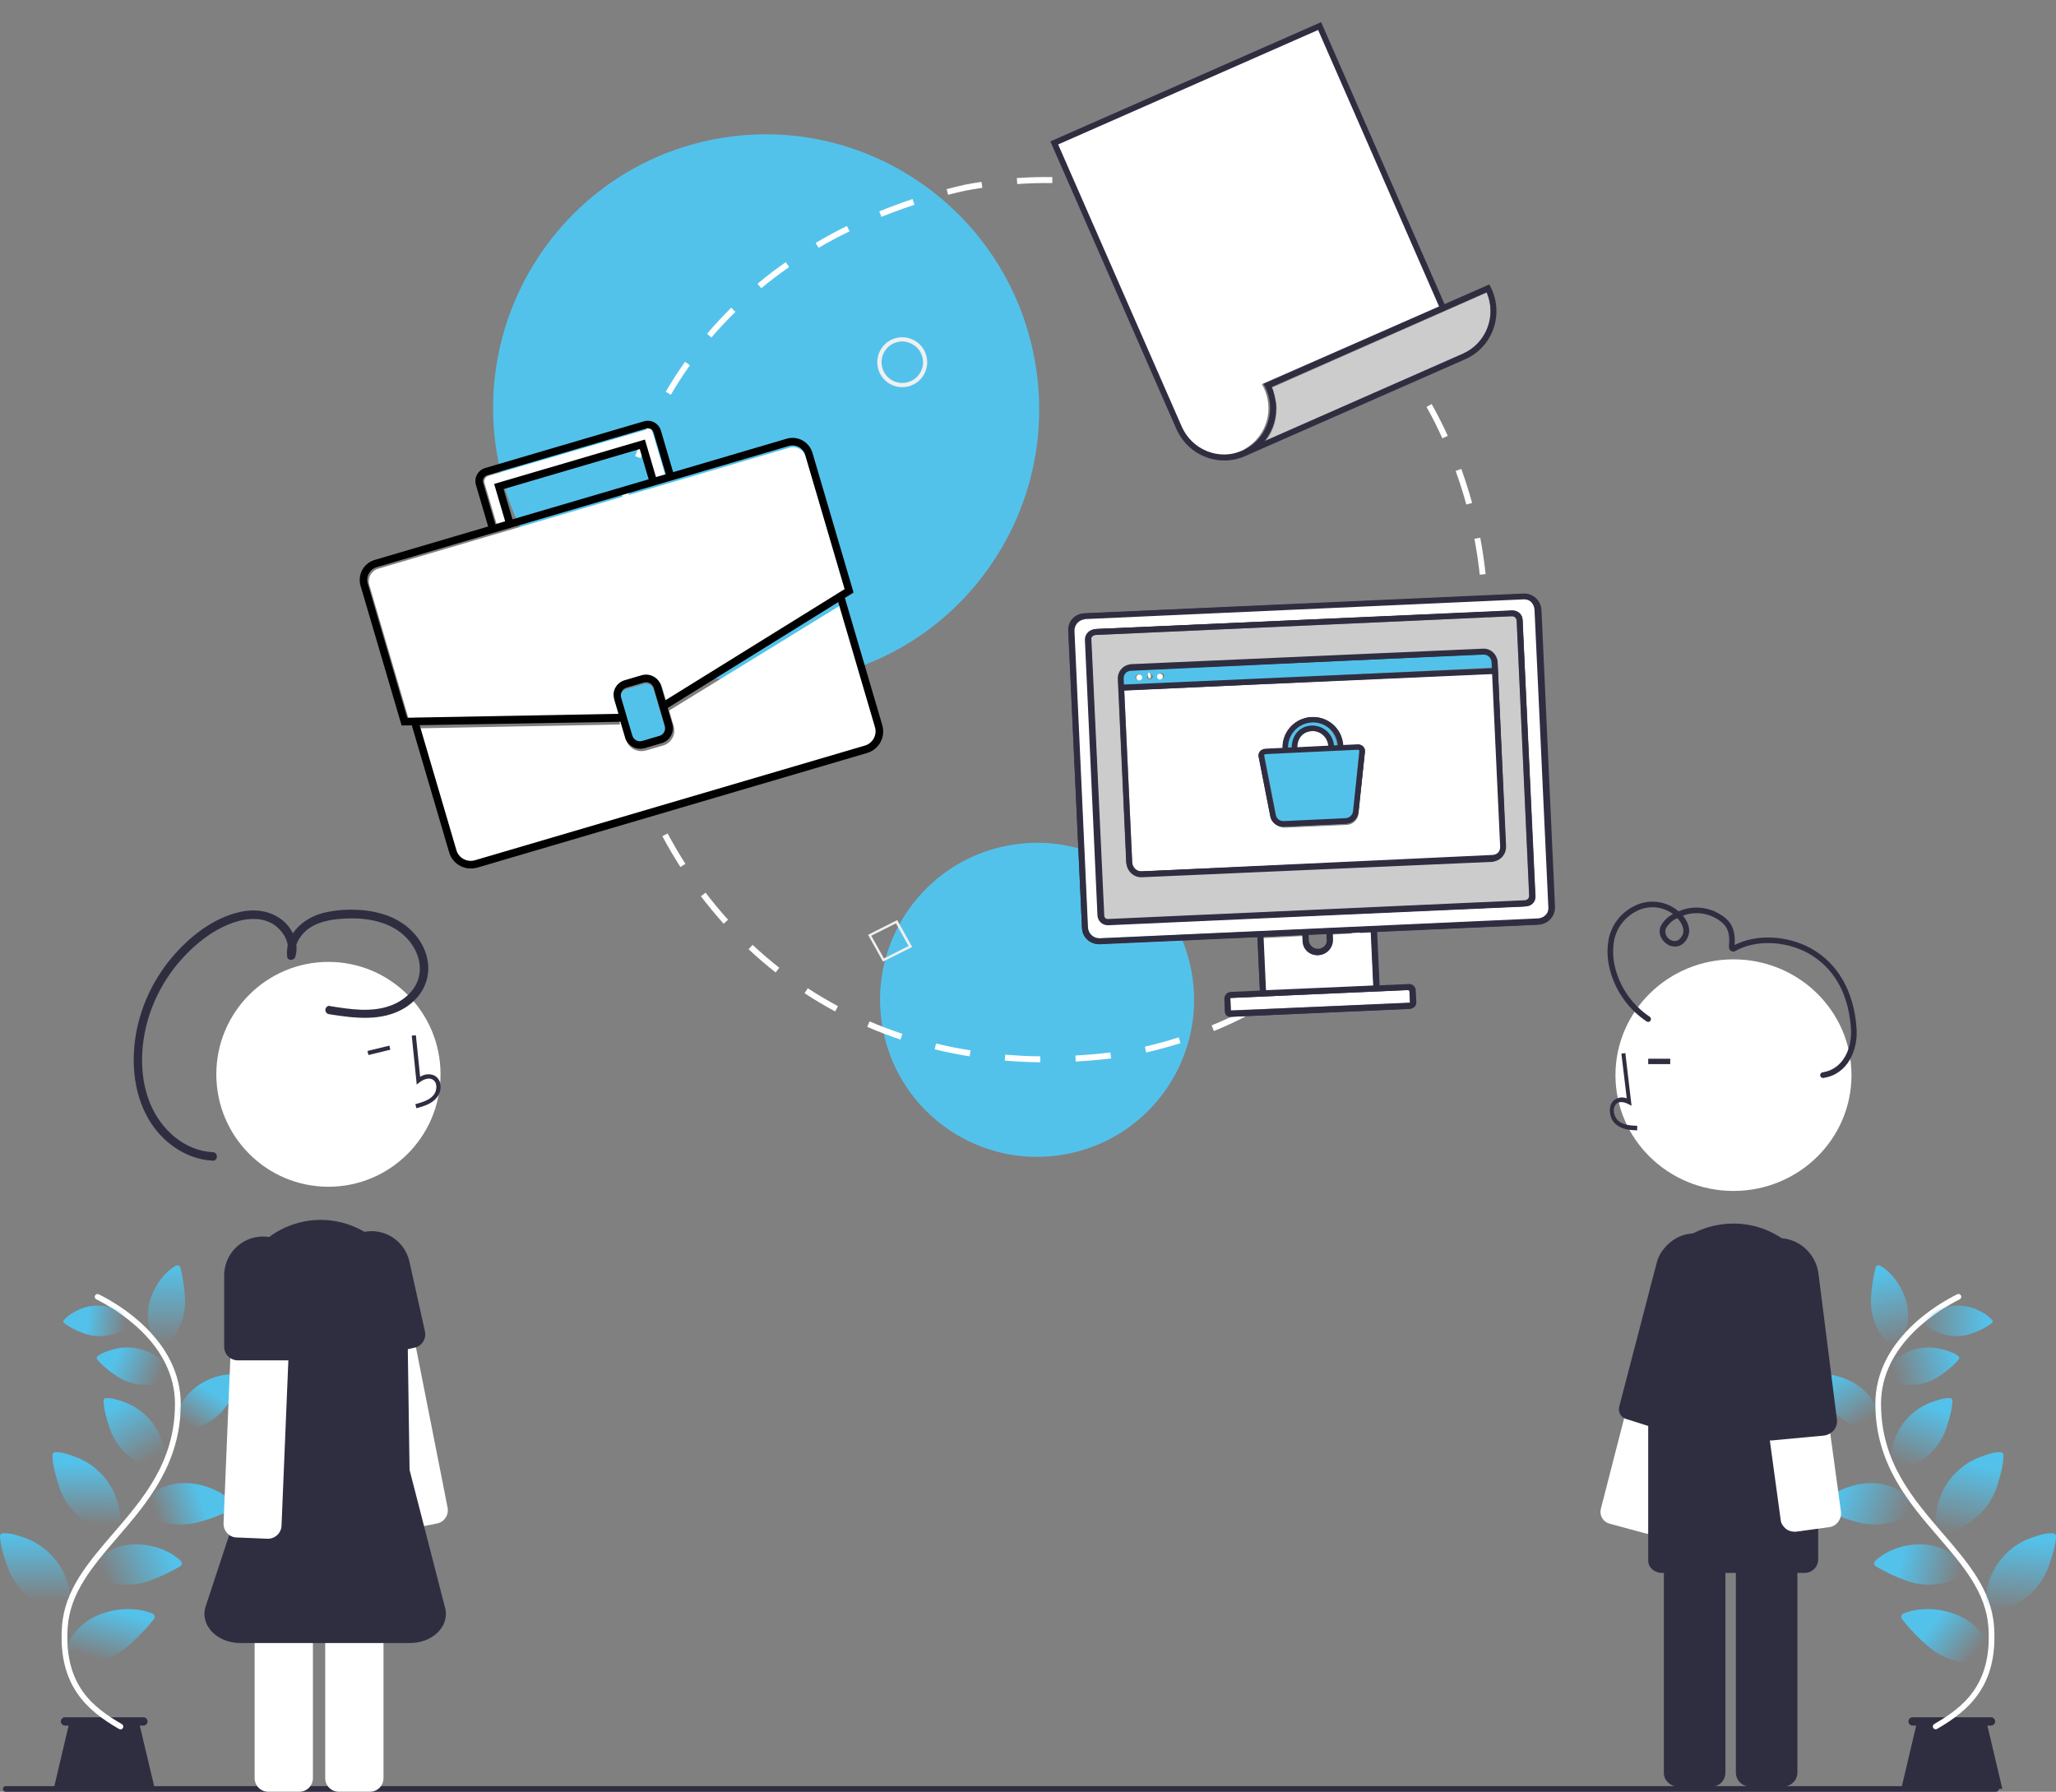 <svg width="677" height="590" viewBox="0 0 677 590" fill="none" xmlns="http://www.w3.org/2000/svg">
<rect x="0" y="0" width="677" height="590" fill="#808080" stroke="none"/>
<path d="M46.026 568.205H47.216C47.578 568.205 47.926 568.06 48.182 567.803C48.438 567.546 48.582 567.198 48.582 566.834C48.582 566.471 48.438 566.122 48.182 565.865C47.926 565.608 47.578 565.464 47.216 565.464H21.4C21.038 565.464 20.69 565.608 20.434 565.865C20.177 566.122 20.034 566.471 20.034 566.834C20.034 567.198 20.177 567.546 20.434 567.803C20.69 568.06 21.038 568.205 21.4 568.205H22.59L17.681 589.068H50.981L46.026 568.205Z" fill="#2F2E41"/>
<path d="M630.965 568.205H629.784C629.422 568.205 629.074 568.06 628.818 567.803C628.562 567.546 628.418 567.198 628.418 566.834C628.418 566.471 628.562 566.122 628.818 565.865C629.074 565.608 629.422 565.464 629.784 565.464H655.6C655.962 565.464 656.31 565.608 656.566 565.865C656.823 566.122 656.967 566.471 656.967 566.834C656.967 567.198 656.823 567.546 656.566 567.803C656.31 568.06 655.962 568.205 655.6 568.205H654.41L659.337 589.068H626.038L630.965 568.205Z" fill="#2F2E41"/>
<path d="M657.264 590H1.878C1.631 590 1.395 589.902 1.221 589.727C1.046 589.552 0.948 589.315 0.948 589.068C0.948 588.821 1.046 588.584 1.221 588.409C1.395 588.234 1.631 588.136 1.878 588.136H657.264C657.511 588.136 657.747 588.234 657.921 588.409C658.096 588.584 658.194 588.821 658.194 589.068C658.194 589.315 658.096 589.552 657.921 589.727C657.747 589.902 657.511 590 657.264 590Z" fill="#2F2E41"/>
<path d="M268.977 223.384C317.759 214.21 349.828 167.015 340.605 117.972C331.382 68.928 284.36 36.606 235.578 45.78C186.796 54.954 154.728 102.149 163.951 151.192C173.174 200.236 220.196 232.557 268.977 223.384Z" fill="#53C2EB"/>
<path d="M351.045 380.034C379.108 374.756 397.579 347.729 392.302 319.667C387.024 291.604 359.997 273.133 331.935 278.41C303.872 283.688 285.401 310.715 290.678 338.778C295.956 366.84 322.983 385.311 351.045 380.034Z" fill="#53C2EB"/>
<path d="M39.639 569.426C39.476 569.427 39.316 569.385 39.174 569.305C28.632 563.227 19.067 554.93 20.405 535.614C21.233 523.56 29.014 514.527 37.25 504.963C47.225 493.384 57.544 481.415 57.618 462.453C57.711 442.308 37.808 430.87 31.709 427.849C31.489 427.739 31.321 427.546 31.242 427.311C31.164 427.077 31.182 426.821 31.291 426.6C31.348 426.49 31.426 426.393 31.52 426.314C31.615 426.235 31.724 426.176 31.842 426.139C31.959 426.103 32.083 426.09 32.206 426.102C32.328 426.114 32.447 426.15 32.556 426.208C38.895 429.35 59.589 441.264 59.515 462.491C59.431 482.142 48.415 494.932 38.7 506.212C30.668 515.534 23.083 524.344 22.292 535.773C20.972 554.976 30.808 562.332 40.141 567.72C40.316 567.824 40.452 567.982 40.528 568.17C40.604 568.359 40.617 568.567 40.565 568.764C40.512 568.96 40.397 569.134 40.236 569.259C40.076 569.383 39.879 569.452 39.676 569.454L39.639 569.426Z" fill="white"/>
<path d="M32.556 531.764C37.817 529.536 44.845 529.06 50.218 531.316C50.384 531.395 50.53 531.51 50.646 531.653C50.762 531.796 50.844 531.962 50.887 532.141C50.929 532.32 50.932 532.506 50.893 532.686C50.855 532.866 50.777 533.035 50.665 533.181C48.156 536.341 45.354 539.256 42.298 541.888C38.864 544.899 34.641 546.859 30.129 547.537C25.76 548.031 19.569 547.164 22.162 541.459C24.291 537.034 28.001 533.573 32.556 531.764V531.764Z" fill="url(#paint0_linear_3045_11209)"/>
<path d="M2.417 515.767C1.162 512.308 0.009 508.402 4.75636e-05 505.773C-0.006 505.574 0.059 505.379 0.184 505.224C0.308 505.068 0.484 504.962 0.679 504.925C2.371 504.627 4.992 505.26 7.716 506.221C11.659 507.534 15.163 509.913 17.843 513.095C20.524 516.278 22.276 520.142 22.906 524.259C23.306 526.916 23.166 529.191 21.884 530.104C20.127 531.353 16.361 529.908 12.894 528.035C8.009 525.386 4.276 521.015 2.417 515.767Z" fill="url(#paint1_linear_3045_11209)"/>
<path d="M44.241 508.524C49.493 508.356 55.694 510.276 59.533 513.987C59.658 514.109 59.752 514.258 59.809 514.424C59.865 514.589 59.883 514.765 59.859 514.938C59.836 515.111 59.772 515.276 59.673 515.42C59.575 515.564 59.444 515.683 59.292 515.767C56.108 517.654 52.756 519.239 49.279 520.503C45.332 521.949 41.054 522.231 36.953 521.314C33.03 520.298 28 517.51 32.109 513.465C35.391 510.349 39.722 508.585 44.241 508.524V508.524Z" fill="url(#paint2_linear_3045_11209)"/>
<path d="M19.327 489.115C18.211 485.609 17.198 481.657 17.291 479.037C17.294 478.838 17.367 478.647 17.496 478.495C17.625 478.344 17.802 478.242 17.998 478.208C19.708 477.984 22.302 478.711 24.988 479.783C28.881 481.252 32.293 483.77 34.848 487.06C37.404 490.35 39.004 494.284 39.472 498.427C39.769 501.103 39.537 503.359 38.226 504.226C36.367 505.41 32.714 503.816 29.32 501.811C24.533 498.969 20.971 494.444 19.327 489.115V489.115Z" fill="url(#paint3_linear_3045_11209)"/>
<path d="M61.681 488.36C67.082 488.574 73.32 490.989 77.001 495.081C77.128 495.218 77.22 495.383 77.27 495.563C77.32 495.743 77.326 495.932 77.288 496.115C77.249 496.298 77.168 496.468 77.05 496.613C76.932 496.758 76.781 496.872 76.611 496.946C73.207 498.656 69.649 500.038 65.985 501.075C61.833 502.292 57.42 502.292 53.268 501.075C49.307 499.742 44.334 496.507 48.852 492.685C52.431 489.673 57.013 488.128 61.681 488.36V488.36Z" fill="url(#paint4_linear_3045_11209)"/>
<path d="M64.841 456.478C68.662 453.681 74.258 451.91 79.009 452.702C79.164 452.731 79.31 452.795 79.436 452.889C79.562 452.984 79.664 453.107 79.734 453.248C79.804 453.389 79.841 453.545 79.841 453.702C79.841 453.86 79.804 454.016 79.734 454.157C78.325 457.191 76.638 460.087 74.695 462.808C72.497 465.909 69.458 468.313 65.939 469.734C62.508 470.993 57.33 471.487 58.334 466.378C59.181 462.374 61.505 458.838 64.841 456.478Z" fill="url(#paint5_linear_3045_11209)"/>
<path d="M36.06 470.126C35.019 467.012 34.071 463.497 34.127 461.158C34.126 460.98 34.188 460.807 34.302 460.671C34.416 460.534 34.575 460.443 34.749 460.412C36.274 460.188 38.589 460.813 41.006 461.726C44.493 462.989 47.566 465.193 49.885 468.094C52.204 470.996 53.68 474.482 54.151 478.171C54.448 480.557 54.281 482.58 53.11 483.363C51.511 484.445 48.192 483.065 45.133 481.322C40.831 478.845 37.598 474.855 36.06 470.126V470.126Z" fill="url(#paint6_linear_3045_11209)"/>
<path d="M49.289 428.613C50.497 424.017 53.76 419.132 57.953 416.755C58.091 416.681 58.245 416.64 58.402 416.635C58.558 416.631 58.714 416.662 58.856 416.728C58.999 416.794 59.124 416.893 59.222 417.015C59.32 417.138 59.389 417.282 59.422 417.436C60.23 420.685 60.731 424.002 60.918 427.345C61.151 431.14 60.292 434.922 58.446 438.243C56.586 441.385 52.868 445.03 50.414 440.415C48.571 436.763 48.169 432.549 49.289 428.613V428.613Z" fill="url(#paint7_linear_3045_11209)"/>
<path d="M37.882 452.777C35.577 451.136 33.132 449.179 31.97 447.519C31.881 447.396 31.839 447.246 31.849 447.094C31.859 446.943 31.922 446.8 32.026 446.69C32.955 445.757 34.907 445.002 37.055 444.406C40.123 443.504 43.379 443.468 46.465 444.302C49.552 445.136 52.349 446.807 54.55 449.132C55.973 450.633 56.884 452.134 56.465 453.271C55.898 454.846 52.896 455.583 49.874 455.928C45.626 456.405 41.352 455.282 37.882 452.777V452.777Z" fill="url(#paint8_linear_3045_11209)"/>
<path d="M27.089 438.859C24.908 438.087 22.855 436.991 21 435.605C20.898 435.52 20.83 435.401 20.808 435.269C20.785 435.137 20.811 435.002 20.879 434.888C21.908 433.623 23.208 432.607 24.682 431.914C27.1 430.521 29.854 429.824 32.642 429.898C35.43 429.972 38.144 430.815 40.485 432.333C42.001 433.322 43.079 434.412 42.958 435.466C42.8 436.911 40.392 438.16 37.901 439.073C34.394 440.341 30.544 440.265 27.089 438.859V438.859Z" fill="url(#paint9_linear_3045_11209)"/>
<path d="M129.088 410.006C128.6 409.675 128.051 409.444 127.474 409.327C126.896 409.21 126.301 409.21 125.723 409.326L117.839 410.892L115.738 411.302C115.16 411.416 114.609 411.643 114.118 411.97C113.627 412.298 113.205 412.719 112.876 413.209C112.547 413.7 112.318 414.251 112.201 414.831C112.085 415.411 112.083 416.008 112.197 416.588L118.081 446.717L128.595 500.097C128.813 501.211 129.442 502.201 130.358 502.869C131.274 503.536 132.408 503.831 133.532 503.695L133.857 503.648L139.881 502.455L143.85 501.663C144.426 501.559 144.975 501.34 145.466 501.02C145.956 500.7 146.377 500.284 146.704 499.798C147.032 499.307 147.259 498.757 147.374 498.178C147.489 497.599 147.489 497.003 147.374 496.424L146.128 490.057L136.832 442.979L130.919 412.934C130.824 412.348 130.613 411.787 130.299 411.284C129.984 410.782 129.572 410.347 129.088 410.006V410.006Z" fill="white"/>
<path d="M108.143 390.775C128.531 390.775 145.059 374.201 145.059 353.756C145.059 333.311 128.531 316.737 108.143 316.737C87.755 316.737 71.228 333.311 71.228 353.756C71.228 374.201 87.755 390.775 108.143 390.775Z" fill="white"/>
<path d="M98.559 495.91H88.333C87.143 495.913 86.002 496.388 85.161 497.232C84.319 498.076 83.846 499.219 83.843 500.413V585.506C83.846 586.699 84.32 587.842 85.161 588.684C86.003 589.526 87.144 589.999 88.333 589.999H98.559C99.747 589.999 100.887 589.526 101.727 588.683C102.568 587.841 103.04 586.698 103.04 585.506V500.413C103.04 499.22 102.568 498.076 101.728 497.232C100.888 496.388 99.748 495.913 98.559 495.91V495.91Z" fill="white"/>
<path d="M121.8 495.91H111.574C110.384 495.913 109.243 496.388 108.401 497.232C107.56 498.076 107.086 499.219 107.084 500.413V585.506C107.086 586.699 107.56 587.842 108.402 588.684C109.244 589.526 110.384 589.999 111.574 589.999H121.8C122.988 589.999 124.128 589.526 124.968 588.683C125.808 587.841 126.28 586.698 126.28 585.506V585.506V500.413C126.282 499.822 126.167 499.237 125.942 498.69C125.717 498.144 125.387 497.648 124.971 497.23C124.555 496.811 124.061 496.479 123.516 496.253C122.972 496.027 122.389 495.91 121.8 495.91V495.91Z" fill="white"/>
<path d="M137.12 364.924L136.757 363.591C139.23 362.91 141.405 362.22 142.753 360.608C143.133 360.129 143.406 359.574 143.554 358.981C143.701 358.387 143.72 357.769 143.609 357.168C143.55 356.799 143.408 356.449 143.191 356.145C142.975 355.841 142.692 355.591 142.363 355.415C141.043 354.753 139.351 355.48 138.208 356.347L137.222 357.13L135.577 341.022L136.943 340.882L138.347 354.586C139.022 354.126 139.802 353.844 140.614 353.766C141.426 353.687 142.245 353.815 142.995 354.138C143.51 354.408 143.956 354.794 144.299 355.264C144.643 355.734 144.874 356.277 144.975 356.851C145.127 357.657 145.101 358.487 144.9 359.282C144.7 360.077 144.329 360.819 143.813 361.456C142.056 363.572 139.323 364.318 137.12 364.924Z" fill="#2F2E41"/>
<path d="M128.214 344.306L120.996 346.063L121.32 347.404L128.538 345.646L128.214 344.306Z" fill="#2F2E41"/>
<path d="M139.909 438.327L134.814 415.403C134.448 413.762 133.763 412.21 132.798 410.834C131.834 409.459 130.608 408.287 129.192 407.386C127.776 406.486 126.197 405.873 124.545 405.585C122.893 405.296 121.2 405.336 119.564 405.704C117.927 406.071 116.379 406.758 115.007 407.725C113.635 408.692 112.467 409.921 111.569 411.341C110.671 412.761 110.06 414.345 109.772 416.002C109.484 417.658 109.525 419.356 109.891 420.997L114.985 443.948C115.21 444.96 115.775 445.863 116.587 446.504C117.398 447.146 118.405 447.488 119.438 447.472C119.751 447.473 120.063 447.438 120.368 447.369L136.525 443.762C137.095 443.64 137.635 443.405 138.115 443.072C138.853 442.552 139.418 441.821 139.738 440.976C140.058 440.13 140.117 439.207 139.909 438.327Z" fill="#2F2E41"/>
<path d="M108.515 331.261C115.097 332.305 122.199 333.498 128.632 331.121C133.913 329.173 138.356 324.717 138.245 318.788C138.133 313.129 134.312 308.123 129.506 305.485C124.068 302.502 117.421 302.027 111.379 302.623C107.716 302.987 103.765 303.91 100.902 306.352C98.615 308.319 96.849 311.302 97.183 314.425L94.506 314.351C95.547 310.901 93.809 307.452 91.187 305.215C88.036 302.53 83.75 302.138 79.818 302.977C71.842 304.674 64.628 310.333 59.366 316.355C54.147 322.301 50.379 329.383 48.359 337.041C46.109 345.636 46.054 355.266 49.521 363.553C53.044 371.943 60.677 378.935 70.122 379.401C71.907 379.504 71.832 382.282 70.038 382.198C61.067 381.713 53.128 375.952 48.75 368.214C43.72 359.358 43.07 348.479 45.115 338.663C46.966 330.075 50.889 322.072 56.54 315.357C62.183 308.599 70.103 302.306 78.851 300.33C83.852 299.174 89.077 299.78 93.139 303.127C96.56 306.017 98.568 310.668 97.23 315.096C96.858 316.308 94.701 316.467 94.552 315.022C93.781 307.713 99.73 302.409 106.275 300.647C109.985 299.732 113.811 299.38 117.626 299.603C121.119 299.71 124.571 300.38 127.852 301.588C134.061 303.984 139.221 308.962 140.68 315.637C142.14 322.312 138.923 328.455 133.243 331.914C125.732 336.472 116.705 335.27 108.469 333.974C108.106 333.95 107.765 333.789 107.516 333.522C107.267 333.255 107.129 332.903 107.13 332.538C107.142 332.169 107.3 331.82 107.568 331.566C107.836 331.313 108.194 331.176 108.562 331.187L108.515 331.261Z" fill="#2F2E41"/>
<path d="M146.425 528.902L134.861 484.006L134.071 430.18C134.077 423.887 131.982 417.773 128.121 412.812C124.501 408.094 119.499 404.63 113.816 402.909C108.133 401.187 102.056 401.293 96.436 403.212C90.816 405.13 85.937 408.766 82.483 413.608C79.029 418.45 77.174 424.254 77.178 430.208C77.178 430.664 75.56 477.751 74.881 499.509V499.565C74.823 501.24 75.141 502.906 75.811 504.441L67.733 528.902C65.706 535.027 71.358 541.021 79.13 541.021H134.907C142.8 541.058 148.452 535.027 146.425 528.902Z" fill="#2F2E41"/>
<path d="M95.064 414.145C94.665 413.708 94.184 413.354 93.648 413.106C93.111 412.858 92.531 412.72 91.94 412.7L83.917 412.365L81.77 412.271C80.585 412.229 79.431 412.657 78.561 413.464C77.69 414.271 77.172 415.391 77.122 416.578L75.848 447.239L73.608 501.597C73.563 502.733 73.946 503.843 74.682 504.707C75.418 505.571 76.452 506.125 77.577 506.258H77.903L84.038 506.51L88.073 506.678C88.384 506.691 88.696 506.669 89.002 506.612C89.846 506.462 90.629 506.074 91.261 505.494C91.695 505.094 92.046 504.613 92.293 504.077C92.54 503.541 92.68 502.961 92.702 502.371L92.972 495.845L94.952 447.901L96.216 417.306C96.258 416.142 95.844 415.008 95.064 414.145Z" fill="white"/>
<path d="M89.179 407.433C88.323 407.25 87.451 407.16 86.576 407.163C83.192 407.168 79.949 408.518 77.556 410.917C75.163 413.317 73.817 416.569 73.812 419.963V443.483C73.819 444.222 74.006 444.949 74.358 445.599C74.71 446.249 75.215 446.803 75.83 447.211C76.565 447.684 77.419 447.94 78.293 447.948H94.971C96.138 447.919 97.248 447.434 98.064 446.596C98.88 445.759 99.338 444.635 99.34 443.464V419.963C99.336 417.022 98.324 414.173 96.474 411.892C94.624 409.611 92.049 408.037 89.179 407.433V407.433Z" fill="#2F2E41"/>
<path d="M637.361 569.426C637.158 569.424 636.961 569.355 636.801 569.23C636.64 569.106 636.525 568.932 636.473 568.736C636.42 568.539 636.433 568.331 636.509 568.142C636.586 567.954 636.721 567.796 636.896 567.692C646.192 562.304 656.065 554.948 654.736 535.744C653.945 524.315 646.369 515.506 638.337 506.184C628.613 494.904 617.597 482.114 617.513 462.462C617.42 441.236 638.114 429.322 644.472 426.18C644.693 426.07 644.948 426.053 645.182 426.132C645.415 426.21 645.608 426.379 645.718 426.6C645.772 426.71 645.804 426.83 645.811 426.952C645.819 427.075 645.803 427.197 645.763 427.313C645.723 427.429 645.661 427.537 645.58 427.628C645.499 427.72 645.401 427.795 645.29 427.849C639.192 430.869 619.261 442.308 619.382 462.453C619.465 481.415 629.775 493.384 639.75 504.962C647.986 514.527 655.767 523.56 656.604 535.614C657.933 554.93 648.368 563.226 637.826 569.305C637.684 569.385 637.524 569.427 637.361 569.426Z" fill="white"/>
<path d="M644.407 531.764C639.155 529.536 632.118 529.06 626.744 531.316C626.579 531.396 626.434 531.511 626.319 531.655C626.205 531.798 626.124 531.965 626.082 532.144C626.04 532.323 626.038 532.508 626.077 532.688C626.116 532.867 626.195 533.036 626.307 533.181C628.796 536.341 631.579 539.256 634.618 541.888C638.056 544.899 642.282 546.86 646.796 547.537C651.166 548.031 657.357 547.164 654.754 541.459C652.641 537.039 648.948 533.578 644.407 531.764V531.764Z" fill="url(#paint10_linear_3045_11209)"/>
<path d="M674.574 515.767C675.829 512.308 676.991 508.402 677 505.773C677.004 505.574 676.938 505.381 676.814 505.226C676.69 505.071 676.516 504.964 676.321 504.925C674.62 504.627 672.008 505.26 669.275 506.221C665.334 507.535 661.831 509.915 659.153 513.097C656.474 516.28 654.724 520.143 654.094 524.259C653.685 526.916 653.824 529.191 655.107 530.104C656.874 531.353 660.629 529.908 664.097 528.035C668.982 525.386 672.715 521.015 674.574 515.767V515.767Z" fill="url(#paint11_linear_3045_11209)"/>
<path d="M632.75 508.524C627.497 508.356 621.297 510.276 617.458 513.987C617.333 514.109 617.239 514.259 617.184 514.425C617.128 514.591 617.111 514.767 617.136 514.94C617.16 515.113 617.225 515.278 617.324 515.422C617.424 515.566 617.555 515.684 617.708 515.767C620.89 517.657 624.242 519.243 627.721 520.503C631.665 521.949 635.939 522.23 640.038 521.314C643.961 520.298 649 517.51 644.881 513.465C641.6 510.349 637.269 508.585 632.75 508.524Z" fill="url(#paint12_linear_3045_11209)"/>
<path d="M657.673 489.115C658.789 485.609 659.793 481.657 659.7 479.037C659.7 478.837 659.629 478.644 659.499 478.491C659.37 478.339 659.19 478.239 658.993 478.208C657.283 477.984 654.689 478.711 652.012 479.783C648.117 481.248 644.703 483.765 642.147 487.056C639.591 490.347 637.992 494.282 637.528 498.427C637.231 501.103 637.454 503.359 638.774 504.226C640.577 505.41 644.277 503.816 647.68 501.811C652.462 498.964 656.022 494.44 657.673 489.115Z" fill="url(#paint13_linear_3045_11209)"/>
<path d="M615.319 488.359C609.909 488.574 603.68 490.988 599.999 495.081C599.87 495.216 599.775 495.38 599.723 495.56C599.672 495.74 599.664 495.93 599.701 496.113C599.739 496.297 599.82 496.468 599.939 496.613C600.057 496.758 600.208 496.872 600.38 496.945C603.785 498.654 607.342 500.037 611.006 501.075C615.161 502.292 619.577 502.292 623.732 501.075C627.683 499.742 632.657 496.507 628.139 492.685C624.562 489.674 619.983 488.129 615.319 488.359V488.359Z" fill="url(#paint14_linear_3045_11209)"/>
<path d="M612.149 456.478C608.328 453.681 602.741 451.91 597.991 452.702C597.836 452.731 597.69 452.795 597.564 452.889C597.438 452.984 597.336 453.107 597.266 453.248C597.196 453.389 597.159 453.545 597.159 453.702C597.159 453.86 597.196 454.016 597.266 454.157C598.668 457.194 600.355 460.091 602.305 462.808C604.497 465.91 607.534 468.315 611.052 469.734C614.492 470.993 619.661 471.487 618.666 466.378C617.811 462.374 615.485 458.84 612.149 456.478V456.478Z" fill="url(#paint15_linear_3045_11209)"/>
<path d="M640.931 470.126C641.972 467.012 642.92 463.497 642.874 461.158C642.874 460.978 642.81 460.805 642.694 460.668C642.578 460.531 642.418 460.441 642.241 460.412C640.726 460.188 638.402 460.813 635.994 461.726C632.511 462.993 629.443 465.198 627.127 468.099C624.811 471 623.338 474.485 622.868 478.171C622.57 480.557 622.747 482.58 623.909 483.363C625.508 484.445 628.836 483.065 631.885 481.322C636.18 478.842 639.403 474.853 640.931 470.126V470.126Z" fill="url(#paint16_linear_3045_11209)"/>
<path d="M627.711 428.614C626.503 424.018 623.249 419.133 619.057 416.756C618.918 416.682 618.763 416.641 618.606 416.636C618.449 416.632 618.293 416.663 618.149 416.729C618.006 416.795 617.881 416.893 617.781 417.016C617.682 417.139 617.613 417.282 617.578 417.436C616.771 420.685 616.27 424.003 616.082 427.346C615.853 431.142 616.714 434.924 618.564 438.244C620.423 441.385 624.142 445.03 626.586 440.416C628.429 436.764 628.831 432.55 627.711 428.614Z" fill="url(#paint17_linear_3045_11209)"/>
<path d="M639.118 452.777C641.423 451.136 643.868 449.179 645.021 447.519C645.109 447.396 645.152 447.246 645.142 447.094C645.132 446.943 645.069 446.8 644.965 446.689C644.036 445.757 642.093 445.002 639.945 444.406C636.876 443.503 633.618 443.467 630.53 444.301C627.442 445.135 624.643 446.806 622.44 449.132C621.018 450.633 620.116 452.134 620.525 453.271C621.092 454.846 624.104 455.583 627.116 455.928C631.368 456.404 635.644 455.281 639.118 452.777V452.777Z" fill="url(#paint18_linear_3045_11209)"/>
<path d="M649.901 438.859C652.083 438.087 654.135 436.99 655.991 435.605C656.094 435.521 656.164 435.402 656.188 435.271C656.212 435.139 656.188 435.003 656.121 434.887C655.09 433.625 653.791 432.609 652.319 431.914C649.899 430.523 647.145 429.827 644.358 429.901C641.571 429.975 638.857 430.816 636.515 432.333C635.009 433.321 633.931 434.412 634.042 435.465C634.209 436.91 636.617 438.16 639.109 439.073C642.609 440.339 646.453 440.263 649.901 438.859V438.859Z" fill="url(#paint19_linear_3045_11209)"/>
<path d="M377.424 346.557L376.984 344.641C380.724 343.787 384.472 342.762 388.125 341.606L388.719 343.493C385.016 344.649 381.22 345.683 377.424 346.557ZM365.855 348.533C361.961 348.995 358.044 349.332 354.223 349.541L354.109 347.563C357.891 347.351 361.769 347.022 365.624 346.567L365.855 348.533ZM399.71 339.497L398.962 337.638C402.511 336.191 406.039 334.578 409.464 332.845L410.351 334.597C406.898 336.396 403.315 338.03 399.719 339.495L399.71 339.497ZM342.537 349.789C338.618 349.746 334.692 349.555 330.86 349.236L331.019 347.277C334.795 347.566 338.696 347.832 342.556 347.826L342.537 349.789ZM420.569 328.927L419.547 327.25C422.822 325.244 426.047 323.079 429.134 320.819L430.289 322.411C427.167 324.697 423.898 326.891 420.579 328.925L420.569 328.927ZM319.252 347.83C315.384 347.208 311.526 346.434 307.772 345.521L308.23 343.615C311.931 344.509 315.736 345.273 319.601 345.875L319.252 347.83ZM296.519 342.299C292.815 341.066 289.133 339.69 285.566 338.131L286.341 336.326C289.849 337.836 293.481 339.212 297.132 340.424L296.519 342.299ZM439.456 315.119L438.179 313.62C441.074 311.076 443.926 308.461 446.644 305.72L448.038 307.097C445.276 309.876 442.401 312.576 439.466 315.117L439.456 315.119ZM275.007 333.049C271.576 331.206 268.181 329.185 264.925 327.058L265.988 325.409C269.2 327.514 272.548 329.493 275.924 331.308L275.007 333.049ZM455.88 298.425L454.38 297.168C456.813 294.231 459.217 291.14 461.443 288.003L463.04 289.142C460.793 292.323 458.384 295.445 455.89 298.424L455.88 298.425ZM255.398 320.213C252.336 317.79 249.336 315.225 246.487 312.562L247.818 311.123C250.631 313.752 253.587 316.295 256.6 318.668L255.398 320.213ZM469.441 279.311L467.759 278.308C469.724 275 471.591 271.59 473.287 268.122L475.035 269.003C473.323 272.494 471.439 275.967 469.45 279.31L469.441 279.311ZM238.281 304.169C235.678 301.28 233.184 298.23 230.788 295.122L232.336 293.932C234.674 297.001 237.172 300.019 239.734 302.847L238.281 304.169ZM479.82 258.257L478.002 257.529C479.417 253.944 480.705 250.263 481.836 246.592L483.706 247.17C482.546 250.897 481.238 254.631 479.801 258.26L479.82 258.257ZM224.052 285.493C221.954 282.219 219.949 278.808 218.105 275.356L219.832 274.431C221.657 277.837 223.622 281.196 225.694 284.435L224.052 285.493ZM486.681 235.794L484.772 235.374C485.596 231.61 486.266 227.765 486.792 223.948L488.723 224.215C488.187 228.084 487.497 231.982 486.668 235.827L486.681 235.794ZM212.973 264.785C211.417 261.219 209.969 257.543 208.668 253.849L210.535 253.198C211.807 256.838 213.247 260.475 214.785 263.995L212.973 264.785ZM489.837 212.519L487.828 212.417C488.041 208.579 488.093 204.67 487.986 200.822L489.966 200.77C490.074 204.678 490.021 208.626 489.818 212.523L489.837 212.519ZM205.202 242.616C204.187 238.808 203.307 234.975 202.581 231.113L204.503 230.751C205.217 234.546 206.082 238.352 207.08 242.072L205.202 242.616ZM489.203 189.038L487.251 189.245C486.841 185.423 486.274 181.561 485.562 177.777L485.493 177.41L487.416 177.048L487.483 177.405C488.198 181.26 488.774 185.17 489.183 189.041L489.203 189.038ZM202.723 219.33L200.774 219.547C200.336 215.631 200.042 211.688 199.903 207.825L201.88 207.754C202.035 211.593 202.329 215.486 202.723 219.33ZM482.824 166.126C481.805 162.399 480.619 158.684 479.312 155.071L481.176 154.4C482.501 158.06 483.697 161.824 484.737 165.606L482.824 166.126ZM201.886 196.147L199.884 196.083C200.043 192.165 200.396 188.22 200.805 184.365L202.75 184.599C202.37 188.399 202.065 192.284 201.906 196.143L201.886 196.147ZM474.945 144.336C473.352 140.838 471.641 137.351 469.717 133.994L471.417 133.035C473.322 136.445 475.111 139.977 476.723 143.522L474.945 144.336ZM204.594 173.136L202.68 172.746C203.44 168.905 204.369 165.061 205.428 161.324L207.311 161.869C206.291 165.599 205.373 169.341 204.613 173.132L204.594 173.136ZM463.662 124.127C461.528 120.929 459.235 117.782 456.846 114.763L458.368 113.547C460.793 116.599 463.125 119.789 465.287 123.031L463.662 124.127ZM210.964 150.866L209.139 150.209C210.511 146.553 212.056 142.914 213.724 139.401L215.495 140.248C213.832 143.679 212.305 147.255 210.954 150.868L210.964 150.866ZM449.304 105.985C446.687 103.178 443.921 100.429 441.077 97.846L442.395 96.388C445.267 99.017 448.079 101.797 450.734 104.646L449.304 105.985ZM432.22 90.384C429.18 88.027 426.008 85.765 422.796 83.66L423.87 82.018C427.117 84.147 430.334 86.441 433.42 88.829L432.22 90.384ZM220.889 129.987L219.2 128.995C221.173 125.625 223.317 122.313 225.564 119.131L227.162 120.27C224.945 123.406 222.833 126.672 220.889 129.987V129.987ZM412.93 77.758C409.596 75.906 406.069 74.19 402.562 72.631L403.358 70.832C406.909 72.413 410.443 74.167 413.869 76.032L412.93 77.758ZM234.31 111.189L232.816 109.91C235.334 106.948 238.014 104.055 240.792 101.313L242.16 102.715C239.381 105.397 236.728 108.225 234.253 111.15L234.31 111.189ZM250.71 94.95L249.431 93.441C252.398 90.963 255.482 88.574 258.73 86.324L259.849 87.933C256.674 90.15 253.578 92.471 250.653 94.91L250.71 94.95ZM391.817 68.354C388.186 67.037 384.474 65.926 380.768 64.953L381.257 63.052C385.016 64.045 388.786 65.205 392.462 66.493L391.817 68.354ZM269.586 81.663L268.591 79.971C271.906 78.019 275.365 76.148 278.881 74.418L279.75 76.183C276.222 77.847 272.799 79.7 269.529 81.624L269.586 81.663ZM369.465 62.471C365.686 61.792 361.837 61.276 358.027 60.913L358.206 58.95C362.077 59.322 365.977 59.848 369.808 60.537L369.465 62.471ZM290.275 71.455L289.537 69.595C293.087 68.157 296.781 66.793 300.495 65.535L301.108 67.419C297.398 68.646 293.751 69.992 290.227 71.414L290.275 71.455ZM346.495 60.283C342.665 60.233 338.785 60.343 334.953 60.604L334.821 58.63C338.75 58.361 342.642 58.259 346.512 58.31L346.495 60.283ZM312.204 64.193L311.706 62.287C313.668 61.768 315.666 61.282 317.651 60.829L317.709 60.818C319.554 60.471 321.37 60.13 323.186 59.888L323.472 61.834C321.672 62.102 319.85 62.415 318.053 62.753C316.08 63.164 314.101 63.646 312.156 64.151L312.204 64.193Z" fill="white"/>
<path d="M221.845 239.138C222.227 240.438 222.07 241.836 221.409 243.027C220.749 244.218 219.639 245.104 218.322 245.491L212.638 247.152L212.126 247.248C210.866 247.482 209.565 247.247 208.474 246.589C207.383 245.931 206.58 244.896 206.218 243.684L204.702 238.545L138.333 239.813L150.377 280.577C150.74 281.81 151.585 282.848 152.726 283.462C153.867 284.076 155.21 284.216 156.46 283.852L285.474 246.098C286.722 245.732 287.774 244.892 288.399 243.763C289.024 242.634 289.172 241.308 288.809 240.076L276.763 199.302L220.316 233.982L221.845 239.138Z" fill="white"/>
<path d="M202.435 230.297C202.224 229.139 202.417 227.945 202.98 226.913C203.538 225.877 204.44 225.071 205.531 224.633V224.633L206.024 224.46L211.615 222.822C212.923 222.437 214.33 222.588 215.527 223.241C216.724 223.894 217.614 224.997 218 226.306L219.403 231.074L277.666 194.896L278.296 194.499L265.332 150.384C265.172 149.834 264.905 149.321 264.546 148.875C264.188 148.428 263.745 148.057 263.243 147.782C262.741 147.507 262.191 147.334 261.622 147.272C261.053 147.21 260.478 147.261 259.929 147.422L162.94 175.955L161.857 176.268L124.578 187.256C124.028 187.414 123.516 187.68 123.069 188.037C122.623 188.395 122.251 188.837 121.977 189.339C121.702 189.841 121.529 190.392 121.468 190.962C121.407 191.531 121.459 192.107 121.621 192.656L134.586 236.781L135.329 236.77L136.884 236.747L136.97 236.73L203.902 235.62L202.511 230.86C202.474 230.674 202.448 230.486 202.435 230.297V230.297Z" fill="white"/>
<path d="M220.183 230.592L277.275 194.299L277.273 194.289L220.183 230.592Z" fill="white"/>
<path d="M137.957 200.35L139.407 200.601L137.957 200.35Z" fill="white"/>
<path d="M217.517 234.714L217.156 233.489L215.218 226.975C215.166 226.813 215.1 226.656 215.019 226.507C214.98 226.435 214.937 226.365 214.889 226.298C214.877 226.232 214.805 226.168 214.754 226.11C214.687 226.026 214.612 225.949 214.53 225.88L214.418 225.765C214.333 225.695 214.244 225.631 214.15 225.572L214.024 225.489C213.932 225.439 213.837 225.396 213.738 225.358L213.575 225.292L213.289 225.21L213.081 225.171L212.826 225.151L212.563 225.142L212.33 225.186L211.923 225.262L206.208 226.92C205.868 227.018 205.55 227.18 205.274 227.398C204.997 227.615 204.768 227.883 204.598 228.187C204.429 228.49 204.323 228.822 204.288 229.164C204.252 229.505 204.287 229.85 204.39 230.177L206.328 236.691L206.687 237.906L208.008 242.312C208.103 242.642 208.266 242.948 208.487 243.214C208.708 243.481 208.982 243.7 209.293 243.861C209.604 244.022 209.946 244.12 210.298 244.15C210.651 244.18 211.007 244.141 211.345 244.036L217.002 242.389C217.343 242.292 217.661 242.131 217.938 241.913C218.215 241.696 218.445 241.428 218.615 241.124C218.784 240.821 218.89 240.488 218.925 240.146C218.96 239.804 218.924 239.459 218.82 239.132L217.517 234.714Z" fill="#53C2EB"/>
<path d="M212.213 145.086L215.778 157.138L218.978 156.207L215.031 142.859C214.961 142.615 214.843 142.387 214.682 142.189C214.522 141.991 214.322 141.827 214.096 141.707C213.7 141.5 213.243 141.432 212.801 141.514L212.611 141.55L160.864 156.682C160.62 156.754 160.392 156.873 160.194 157.032C159.996 157.19 159.832 157.386 159.71 157.607C159.585 157.829 159.506 158.073 159.477 158.325C159.449 158.576 159.471 158.831 159.543 159.074L163.49 172.421L166.689 171.49L163.124 159.438L212.213 145.086Z" fill="white"/>
<path d="M290.498 238.706L278.203 196.88L281.055 195.109L267.529 149.115C267.276 148.249 266.855 147.442 266.29 146.739C265.725 146.036 265.026 145.452 264.235 145.02C263.443 144.588 262.575 144.317 261.678 144.222C260.781 144.126 259.875 144.209 259.01 144.465L221.646 155.474L217.625 141.766C217.283 140.632 216.51 139.678 215.472 139.108C214.435 138.538 213.215 138.398 212.075 138.718L159.749 154.113C158.612 154.448 157.654 155.22 157.084 156.26C156.515 157.3 156.381 158.523 156.712 159.661L160.742 173.367L123.378 184.376C122.512 184.628 121.705 185.049 121.002 185.614C120.3 186.18 119.716 186.878 119.284 187.67C118.852 188.461 118.581 189.33 118.486 190.227C118.39 191.124 118.473 192.03 118.729 192.895L132.246 238.891L135.601 238.838L147.895 280.664C148.413 282.423 149.565 283.927 151.128 284.885C152.691 285.843 154.554 286.188 156.356 285.852C156.605 285.82 156.852 285.773 157.096 285.713L285.536 247.941C286.47 247.663 287.339 247.202 288.094 246.587C288.849 245.971 289.475 245.213 289.936 244.355C290.397 243.497 290.684 242.556 290.781 241.586C290.877 240.617 290.781 239.638 290.498 238.706V238.706ZM152.626 282.85C152.06 282.547 151.56 282.132 151.156 281.632C150.753 281.132 150.454 280.555 150.277 279.937L138.178 238.781L204.296 237.665L205.819 242.854C206.182 244.078 206.986 245.124 208.074 245.79C209.162 246.457 210.459 246.697 211.714 246.464L212.223 246.368L217.883 244.707C219.194 244.319 220.297 243.428 220.952 242.228C221.607 241.029 221.76 239.618 221.377 238.306L219.854 233.117L276.006 198.269L288.107 239.434C288.471 240.678 288.328 242.015 287.707 243.152C287.087 244.29 286.041 245.135 284.799 245.502L156.359 283.273C155.739 283.452 155.091 283.507 154.45 283.434C153.81 283.362 153.19 283.163 152.626 282.85ZM134.085 236.336L121.101 192.17C120.939 191.621 120.887 191.044 120.948 190.475C121.009 189.905 121.183 189.353 121.458 188.85C121.734 188.348 122.106 187.905 122.554 187.547C123.001 187.189 123.515 186.923 124.066 186.765L161.431 175.756L162.516 175.443L259.729 146.858C260.279 146.697 260.855 146.646 261.425 146.708C261.995 146.769 262.547 146.943 263.05 147.218C263.553 147.493 263.997 147.865 264.356 148.312C264.715 148.759 264.983 149.272 265.143 149.822L278.125 193.978L277.493 194.375L219.083 230.604L217.678 225.832C217.29 224.521 216.399 223.418 215.199 222.765C214 222.111 212.59 221.961 211.279 222.346L205.676 223.987L205.18 224.16C204.088 224.599 203.183 225.406 202.624 226.443C202.543 226.597 202.463 226.752 202.402 226.903L202.33 227.105C202.289 227.203 202.259 227.308 202.227 227.403C202.181 227.554 202.143 227.707 202.114 227.863C202.114 227.863 202.114 227.863 202.114 227.863C202.114 227.863 202.072 228.06 202.061 228.161C202.035 228.346 202.021 228.531 202.016 228.717C202.031 228.794 202.047 228.881 202.063 228.967C202.063 229.154 202.078 229.341 202.109 229.526C202.123 229.603 202.139 229.689 202.156 229.776C202.178 229.947 202.21 230.118 202.252 230.286L203.645 235.05L136.445 236.29L136.359 236.306L134.802 236.34L134.085 236.336ZM159.252 157.452C159.375 157.225 159.541 157.025 159.741 156.862C159.941 156.7 160.171 156.579 160.418 156.506L212.755 141.119L212.947 141.083C213.395 141 213.857 141.071 214.259 141.284C214.489 141.408 214.691 141.577 214.854 141.781C215.017 141.984 215.137 142.218 215.209 142.469L219.239 156.175L216.004 157.122L212.362 144.746L162.715 159.349L166.356 171.724L163.12 172.671L159.089 158.966C159.014 158.715 158.989 158.452 159.017 158.192C159.045 157.932 159.125 157.68 159.252 157.452V157.452ZM165.83 161.043L210.659 147.864L213.588 157.825L168.758 171.004L165.83 161.043ZM218.91 238.999C219.015 239.334 219.053 239.687 219.02 240.037C218.987 240.387 218.885 240.727 218.719 241.036C218.552 241.346 218.326 241.619 218.052 241.84C217.778 242.06 217.463 242.224 217.126 242.321L211.524 243.971C211.189 244.077 210.836 244.115 210.486 244.082C210.136 244.049 209.796 243.946 209.487 243.78C209.177 243.614 208.904 243.387 208.683 243.113C208.463 242.84 208.299 242.525 208.202 242.187L206.865 237.67L206.501 236.425L204.539 229.746C204.434 229.411 204.398 229.058 204.431 228.709C204.465 228.359 204.568 228.02 204.734 227.71C204.9 227.401 205.126 227.128 205.399 226.907C205.672 226.686 205.986 226.522 206.323 226.424L211.982 224.762L212.386 224.687L212.617 224.643L212.878 224.654L213.131 224.676L213.337 224.717L213.622 224.802L213.784 224.872C213.882 224.911 213.977 224.956 214.069 225.007L214.194 225.093C214.287 225.154 214.376 225.22 214.461 225.292L214.573 225.41C214.655 225.481 214.73 225.561 214.796 225.647C214.809 225.714 214.881 225.78 214.932 225.84C214.979 225.909 215.023 225.981 215.062 226.055C215.143 226.209 215.21 226.369 215.262 226.535L217.224 233.214L217.59 234.469L218.91 238.999Z" fill="black"/>
<path d="M295.72 127.371C294.119 127.1 292.633 126.36 291.452 125.245C290.271 124.13 289.447 122.69 289.084 121.107C288.721 119.523 288.836 117.868 289.413 116.35C289.991 114.832 291.006 113.519 292.33 112.578C293.653 111.636 295.226 111.108 296.85 111.061C298.474 111.013 300.075 111.448 301.451 112.31C302.828 113.173 303.918 114.424 304.584 115.905C305.249 117.387 305.461 119.033 305.191 120.635C305.012 121.699 304.625 122.718 304.052 123.632C303.479 124.547 302.731 125.34 301.852 125.966C300.972 126.591 299.978 127.037 298.926 127.278C297.874 127.519 296.784 127.551 295.72 127.371V127.371ZM298.234 112.519C296.899 112.296 295.529 112.474 294.295 113.03C293.062 113.586 292.021 114.495 291.304 115.642C290.587 116.79 290.226 118.124 290.268 119.476C290.309 120.829 290.75 122.138 291.536 123.24C292.321 124.342 293.416 125.186 294.681 125.665C295.946 126.145 297.325 126.239 298.643 125.935C299.962 125.631 301.161 124.943 302.088 123.957C303.015 122.972 303.63 121.734 303.854 120.4C304.143 118.617 303.715 116.792 302.664 115.323C301.612 113.854 300.023 112.861 298.241 112.559L298.234 112.519Z" fill="#F0F0F0"/>
<path d="M290.757 316.639L285.838 307.809L295.437 302.975L300.358 311.815L290.757 316.639ZM286.9 308.122L291.057 315.597L299.185 311.512L295.017 304.039L286.9 308.122Z" fill="#F0F0F0"/>
<path d="M347.008 47.441L388.068 140.606C388.88 142.467 390.051 144.15 391.514 145.558C392.978 146.966 394.704 148.072 396.595 148.811C398.486 149.551 400.504 149.91 402.534 149.869C404.564 149.827 406.566 149.386 408.425 148.57C408.851 148.39 409.26 148.173 409.66 147.957L409.832 147.865C410.176 147.67 410.506 147.458 410.825 147.238L411.147 147.038C411.411 146.848 411.662 146.641 411.913 146.433C412.164 146.226 412.212 146.217 412.349 146.092C412.485 145.966 412.731 145.73 412.916 145.545C413.101 145.36 413.276 145.227 413.442 145.046C413.608 144.865 413.686 144.75 413.819 144.605L414.419 143.912C414.482 143.82 414.535 143.73 414.607 143.637C414.838 143.323 415.06 143.011 415.269 142.692L415.33 142.59C416.659 140.461 417.449 138.039 417.631 135.535C417.814 133.032 417.384 130.521 416.378 128.221C416.254 127.934 416.122 127.659 415.981 127.386L415.49 126.478L474.067 100.84L433.885 9.47L347.008 47.441Z" fill="white"/>
<path d="M481.765 116.694C485.459 115.06 488.353 111.999 489.812 108.185C491.271 104.371 491.175 100.115 489.544 96.354V96.354L418.889 127.597C419.1 128.088 419.282 128.584 419.445 129.085C419.471 129.22 419.498 129.365 419.523 129.5C419.653 129.927 419.771 130.345 419.86 130.769C419.877 130.856 419.893 130.943 419.909 131.03C420.004 131.533 420.091 131.997 420.191 132.529C420.215 132.655 420.239 132.781 420.261 132.897C420.337 133.303 420.326 133.716 420.343 134.123L420.352 134.482C420.359 134.98 420.341 135.478 420.297 135.974C420.294 136.067 420.285 136.159 420.27 136.25C420.231 136.668 420.182 137.088 420.11 137.492C420.086 137.626 420.072 137.759 420.046 137.884C419.951 138.373 419.846 138.863 419.718 139.338C419.589 139.803 419.437 140.252 419.266 140.705L419.128 141.071C418.967 141.472 418.802 141.853 418.609 142.24C418.582 142.313 418.55 142.382 418.511 142.449C418.298 142.89 418.053 143.316 417.768 143.74C417.709 143.85 417.643 143.956 417.572 144.058C417.36 144.398 417.126 144.722 416.891 145.047L416.678 145.327L416.578 145.476L481.765 116.694Z" fill="#CCCCCC"/>
<path d="M491.285 95.423C491.143 95.091 490.994 94.77 490.828 94.463L490.4 93.656L475.661 100.145L435.019 7.289L345.86 46.565L387.333 141.217C388.9 144.807 391.62 147.761 395.053 149.601C398.485 151.441 402.429 152.058 406.243 151.352C407.526 151.109 408.776 150.72 409.971 150.193L482.486 118.291C486.657 116.454 489.928 113.016 491.579 108.735C493.231 104.453 493.127 99.679 491.292 95.462L491.285 95.423ZM416.413 145.215L416.513 145.066L416.727 144.787C416.962 144.464 417.197 144.14 417.41 143.802C417.481 143.7 417.547 143.595 417.607 143.486C417.864 143.069 418.109 142.644 418.351 142.2C418.39 142.133 418.423 142.064 418.45 141.992C418.644 141.607 418.809 141.227 418.971 140.828L419.11 140.463C419.281 140.012 419.434 139.565 419.564 139.102C419.692 138.629 419.797 138.141 419.893 137.655C419.872 137.539 419.934 137.398 419.958 137.264C420.03 136.862 420.08 136.444 420.12 136.028C420.135 135.937 420.144 135.846 420.147 135.754C420.192 135.26 420.211 134.764 420.203 134.269L420.195 133.911C420.178 133.506 420.152 133.103 420.114 132.691C420.092 132.576 420.069 132.451 420.045 132.325C419.953 131.835 419.864 131.363 419.765 130.834C419.748 130.747 419.732 130.661 419.716 130.574C419.636 130.151 419.557 129.727 419.38 129.312C419.355 129.177 419.327 129.033 419.302 128.898C419.139 128.401 418.958 127.907 418.748 127.418L489.516 96.244C491.128 99.981 491.21 104.205 489.744 107.991C488.279 111.778 485.385 114.818 481.696 116.447L416.413 145.215ZM409.123 148.409C405.428 150.016 401.248 150.078 397.497 148.582C393.746 147.086 390.73 144.153 389.107 140.425L348.426 47.568L434.053 9.863L473.866 100.931L416.059 126.389L416.544 127.294C416.684 127.567 416.815 127.841 416.938 128.127C417.87 130.278 418.305 132.614 418.208 134.956C418.112 137.298 417.488 139.585 416.382 141.643C416.235 141.91 416.088 142.177 415.93 142.436L415.87 142.537C415.663 142.855 415.445 143.165 415.218 143.476C415.147 143.57 415.094 143.659 415.033 143.75L414.442 144.439C414.312 144.583 414.203 144.743 414.071 144.878C413.938 145.012 413.729 145.211 413.553 145.374C413.376 145.537 413.19 145.751 412.994 145.917C412.798 146.084 412.701 146.142 412.565 146.257C412.429 146.372 412.07 146.669 411.81 146.857L411.492 147.057C411.178 147.275 410.853 147.486 410.514 147.679L410.344 147.771C409.984 148.008 409.581 148.223 409.161 148.402L409.123 148.409Z" fill="#2F2E41"/>
<path d="M497.596 202.898L360.882 209.069C360.411 209.087 359.967 209.291 359.646 209.636C359.325 209.981 359.153 210.439 359.168 210.91L363.256 301.086C363.283 301.556 363.495 301.996 363.845 302.31C364.196 302.623 364.656 302.785 365.125 302.76L413.675 300.568L414.298 300.545L414.919 300.512L429.447 299.862L430.274 299.828L431.322 299.771L434.621 299.629L435.671 299.582L436.496 299.539L450.809 298.892L451.432 298.868L452.045 298.837L501.848 296.588C502.316 296.57 502.758 296.367 503.078 296.024C503.398 295.682 503.569 295.226 503.555 294.757L499.459 204.536C499.42 204.074 499.204 203.646 498.857 203.341C498.51 203.035 498.057 202.877 497.596 202.898V202.898ZM491.745 217.912L491.881 220.774L494.463 277.79C494.49 278.377 494.4 278.963 494.2 279.516C494 280.068 493.693 280.575 493.297 281.008C492.901 281.442 492.423 281.792 491.891 282.041C491.36 282.289 490.784 282.43 490.198 282.455L451.392 284.212L450.769 284.235L450.148 284.268L414.258 285.888L413.644 285.91L413.022 285.943L375.432 287.686C374.846 287.713 374.26 287.623 373.709 287.423C373.157 287.222 372.65 286.915 372.217 286.518C371.784 286.121 371.433 285.643 371.185 285.111C370.937 284.579 370.796 284.003 370.77 283.416L368.179 226.401L368.054 223.546C368.028 222.999 368.111 222.453 368.296 221.938C368.482 221.423 368.767 220.949 369.135 220.545C369.504 220.14 369.948 219.812 370.444 219.58C370.939 219.348 371.475 219.215 372.022 219.191L487.326 213.99C487.87 213.95 488.417 214.021 488.933 214.198C489.449 214.375 489.924 214.654 490.33 215.019C490.748 215.381 491.088 215.824 491.331 216.322C491.574 216.819 491.715 217.359 491.745 217.912V217.912Z" fill="#CCCCCC"/>
<path d="M491.024 215.494C490.73 215.242 490.386 215.051 490.013 214.932C489.64 214.813 489.244 214.768 488.85 214.8L372.566 220.649C372.17 220.669 371.781 220.765 371.421 220.93C371.061 221.095 370.737 221.327 370.469 221.612C370.2 221.897 369.991 222.23 369.854 222.591C369.718 222.952 369.656 223.335 369.672 223.717L369.756 225.924L492.139 219.767L492.054 217.551C492.036 217.156 491.936 216.771 491.759 216.417C491.582 216.063 491.332 215.749 491.024 215.494V215.494ZM374.984 223.903C374.848 223.923 374.71 223.915 374.578 223.88C374.446 223.846 374.323 223.784 374.218 223.701C374.112 223.617 374.027 223.513 373.966 223.395C373.905 223.277 373.871 223.148 373.865 223.015C373.859 222.883 373.882 222.75 373.933 222.626C373.983 222.502 374.06 222.39 374.157 222.295C374.255 222.201 374.372 222.127 374.5 222.078C374.629 222.03 374.766 222.008 374.903 222.013C375.147 222.023 375.377 222.121 375.549 222.287C375.721 222.453 375.821 222.675 375.831 222.911C375.841 223.147 375.76 223.379 375.604 223.562C375.447 223.745 375.226 223.867 374.984 223.903V223.903ZM378.685 223.717C378.426 223.725 378.175 223.635 377.986 223.467C377.797 223.298 377.685 223.063 377.673 222.814C377.686 222.577 377.791 222.352 377.966 222.183C378.141 222.014 378.374 221.914 378.62 221.902C378.865 221.89 379.105 221.967 379.292 222.119C379.48 222.27 379.601 222.484 379.632 222.719C379.639 222.97 379.544 223.215 379.367 223.402C379.19 223.589 378.945 223.702 378.685 223.717V223.717ZM382.431 223.523C382.303 223.529 382.175 223.511 382.055 223.469C381.935 223.427 381.825 223.363 381.731 223.28C381.638 223.197 381.562 223.097 381.509 222.985C381.456 222.873 381.426 222.752 381.421 222.628C381.41 222.503 381.426 222.377 381.468 222.258C381.51 222.138 381.578 222.028 381.666 221.935C381.755 221.842 381.862 221.768 381.982 221.717C382.102 221.666 382.231 221.64 382.361 221.64C382.489 221.634 382.617 221.653 382.737 221.694C382.857 221.736 382.967 221.8 383.06 221.883C383.154 221.966 383.23 222.067 383.283 222.178C383.336 222.29 383.366 222.411 383.371 222.535C383.376 222.658 383.355 222.782 383.31 222.899C383.265 223.015 383.197 223.122 383.11 223.214C383.023 223.306 382.918 223.38 382.802 223.433C382.685 223.486 382.559 223.516 382.431 223.523V223.523Z" fill="#53C2EB"/>
<path d="M429.165 308.197L415.526 308.909L416.195 326.455L452.542 324.565L451.873 307.018L438.453 307.734L438.535 309.834C438.559 310.985 438.114 312.108 437.294 312.967C436.474 313.826 435.343 314.353 434.139 314.439C432.91 314.498 431.716 314.091 430.816 313.307C429.916 312.523 429.383 311.425 429.334 310.253L429.165 308.197Z" fill="white"/>
<path d="M463.675 325.214L453.614 325.629L444.115 326.016L404.829 327.643C404.759 327.645 404.69 327.662 404.626 327.692C404.562 327.722 404.505 327.765 404.458 327.818C404.41 327.871 404.374 327.934 404.351 328.002C404.328 328.07 404.318 328.142 404.322 328.214L404.519 332.326C404.525 332.429 404.571 332.526 404.646 332.596C404.721 332.665 404.819 332.702 404.92 332.697L464.076 330.259C464.178 330.251 464.272 330.203 464.34 330.126C464.408 330.048 464.444 329.946 464.441 329.841L464.237 325.74C464.235 325.667 464.219 325.596 464.19 325.529C464.16 325.463 464.118 325.403 464.065 325.354C464.012 325.305 463.951 325.267 463.884 325.243C463.817 325.219 463.746 325.209 463.675 325.214Z" fill="white"/>
<path d="M501.361 196.535L357.465 202.854C356.93 202.874 356.405 203.001 355.919 203.226C355.433 203.452 354.997 203.773 354.635 204.169C354.273 204.566 353.993 205.031 353.81 205.538C353.627 206.046 353.546 206.584 353.57 207.124L358.132 305.079C358.182 306.16 358.656 307.178 359.449 307.909C360.242 308.64 361.289 309.025 362.361 308.978L414.435 306.687L415.06 306.664L415.684 306.632L429.197 306.045L429.821 306.013L430.446 305.99L437.143 305.679L437.769 305.656L438.392 305.624L451.687 305.021L452.303 305L452.927 304.968L506.249 302.622C507.321 302.575 508.328 302.101 509.05 301.303C509.773 300.506 510.15 299.451 510.101 298.37L505.539 200.415C505.484 199.347 505.015 198.342 504.234 197.616C503.452 196.89 502.421 196.502 501.361 196.535V196.535ZM501.39 203.984L505.638 295.226C505.665 296.033 505.375 296.818 504.833 297.409C504.29 298.001 503.538 298.353 502.738 298.389L452.77 300.588L452.154 300.609L451.53 300.641L437.915 301.238L437.244 301.269L436.536 301.298L430.739 301.553L430.031 301.582L429.36 301.614L415.522 302.224L414.896 302.247L414.273 302.279L365.563 304.421C364.762 304.456 363.979 304.171 363.385 303.628C362.79 303.084 362.431 302.326 362.386 301.519L358.146 210.323C358.117 209.515 358.406 208.729 358.949 208.137C359.492 207.544 360.246 207.193 361.047 207.159L498.213 201.129C499.006 201.093 499.782 201.372 500.376 201.906C500.969 202.439 501.333 203.185 501.39 203.984V203.984Z" fill="white"/>
<path d="M370.191 226.966L372.805 283.792C372.845 284.666 373.226 285.49 373.866 286.085C374.505 286.68 375.352 286.999 376.223 286.973L413.966 285.286L414.61 285.259L415.262 285.231L451.068 283.635L451.721 283.606L452.373 283.578L491.356 281.837C492.217 281.787 493.024 281.401 493.606 280.763C494.187 280.125 494.498 279.284 494.473 278.418L491.859 221.593L430.992 224.304L370.191 226.966ZM439.043 239.079C439.983 239.939 440.745 240.977 441.285 242.133C441.825 243.289 442.132 244.54 442.189 245.815L442.218 245.97L447.353 245.741C447.63 245.729 447.906 245.778 448.162 245.883C448.419 245.988 448.65 246.147 448.84 246.349C449.165 246.686 449.355 247.13 449.375 247.598C449.393 247.69 449.411 247.79 449.365 247.893L447.321 267.956C447.229 268.933 446.787 269.843 446.077 270.517C445.367 271.19 444.438 271.582 443.461 271.619L423.117 272.527C422.141 272.576 421.18 272.268 420.411 271.661C419.642 271.054 419.117 270.189 418.934 269.225L415.058 249.416C415.005 249.141 415.012 248.859 415.077 248.587C415.143 248.316 415.266 248.062 415.439 247.843C415.611 247.624 415.828 247.445 416.074 247.317C416.321 247.189 416.592 247.116 416.869 247.102L422.918 246.833L422.889 246.678C422.803 244.761 423.284 242.862 424.271 241.222C425.259 239.581 426.709 238.272 428.437 237.459C430.166 236.646 432.097 236.366 433.986 236.654C435.875 236.942 437.638 237.785 439.052 239.077L439.043 239.079Z" fill="white"/>
<path d="M375.166 224.054C375.357 224.045 375.541 223.981 375.695 223.867C375.849 223.754 375.966 223.598 376.031 223.418C376.097 223.239 376.107 223.044 376.062 222.858C376.016 222.673 375.917 222.505 375.776 222.376C375.635 222.247 375.459 222.162 375.27 222.133C375.081 222.104 374.888 222.132 374.715 222.213C374.541 222.293 374.396 222.424 374.297 222.587C374.198 222.75 374.149 222.94 374.157 223.13C374.163 223.257 374.193 223.382 374.247 223.497C374.301 223.612 374.377 223.715 374.47 223.801C374.564 223.887 374.674 223.954 374.793 223.997C374.912 224.04 375.039 224.06 375.166 224.054V224.054Z" fill="white"/>
<path d="M378.556 223.418C378.688 223.429 378.802 223.336 378.874 223.159C378.946 222.982 378.969 222.735 378.939 222.471C378.899 222.222 378.815 221.986 378.703 221.808C378.591 221.631 378.459 221.525 378.334 221.512C378.209 221.499 378.099 221.58 378.027 221.738C377.954 221.896 377.924 222.121 377.942 222.368C377.974 222.63 378.056 222.887 378.17 223.083C378.285 223.279 378.423 223.399 378.556 223.418V223.418Z" fill="white"/>
<path d="M381.991 223.754C382.118 223.749 382.242 223.718 382.357 223.665C382.473 223.612 382.576 223.536 382.662 223.443C382.748 223.35 382.814 223.241 382.858 223.122C382.902 223.003 382.921 222.877 382.916 222.751C382.911 222.624 382.88 222.5 382.827 222.386C382.774 222.271 382.698 222.168 382.605 222.083C382.511 221.997 382.402 221.931 382.283 221.888C382.163 221.845 382.037 221.825 381.91 221.831C381.781 221.829 381.654 221.855 381.535 221.906C381.417 221.958 381.311 222.033 381.224 222.128C381.137 222.222 381.07 222.334 381.029 222.456C380.988 222.577 380.973 222.706 380.985 222.834C380.99 222.96 381.021 223.085 381.074 223.199C381.128 223.314 381.203 223.417 381.297 223.502C381.39 223.588 381.499 223.654 381.619 223.697C381.738 223.74 381.864 223.76 381.991 223.754V223.754Z" fill="white"/>
<path d="M425.723 246.394L437.348 245.804C437.286 244.238 436.6 242.765 435.433 241.691C434.852 241.162 434.165 240.754 433.412 240.492C432.66 240.229 431.858 240.117 431.055 240.163C427.789 240.328 425.609 242.888 425.723 246.394Z" fill="white"/>
<path d="M446.618 246.499L417.038 247.659C416.925 247.671 416.815 247.708 416.717 247.766C416.618 247.824 416.532 247.903 416.464 247.998C416.397 248.093 416.349 248.201 416.323 248.317C416.298 248.432 416.296 248.552 416.317 248.67L420.212 268.608C420.349 269.319 420.727 269.959 421.277 270.409C421.827 270.86 422.513 271.09 423.207 271.059L442.945 270.285C443.64 270.263 444.301 269.98 444.803 269.486C445.305 268.993 445.615 268.324 445.675 267.603L447.524 247.441C447.531 247.318 447.514 247.195 447.475 247.078C447.436 246.962 447.375 246.854 447.296 246.761C447.209 246.667 447.103 246.594 446.985 246.548C446.868 246.503 446.742 246.486 446.618 246.499V246.499Z" fill="#53C2EB"/>
<path d="M431.429 239.072C432.305 239.038 433.185 239.202 434.016 239.554C434.846 239.906 435.609 240.439 436.257 241.121C437.561 242.483 438.35 244.334 438.458 246.277L440.357 246.222L440.326 246.057C440.183 243.633 439.175 241.334 437.523 239.665C435.871 237.997 433.711 237.096 431.517 237.16C429.323 237.225 427.276 238.25 425.826 240.009C424.376 241.769 423.641 244.119 423.784 246.543L423.817 246.718L425.705 246.655C425.504 242.359 427.891 239.175 431.429 239.072Z" fill="#53C2EB"/>
<path d="M464.721 332.106L464.457 332.156L405.449 334.804C405.186 334.816 404.923 334.777 404.676 334.687C404.428 334.598 404.201 334.46 404.006 334.283C403.812 334.105 403.654 333.891 403.542 333.652C403.43 333.414 403.366 333.155 403.354 332.892L403.167 328.892C403.146 328.371 403.313 327.861 403.636 327.453C403.959 327.046 404.418 326.768 404.928 326.671C405.024 326.644 405.121 326.625 405.22 326.616L414.881 326.179L414.084 308.599L362.194 310.93C360.691 310.995 359.222 310.46 358.11 309.444C356.998 308.428 356.333 307.012 356.26 305.506L351.811 207.869C351.744 206.361 352.278 204.888 353.293 203.775C354.309 202.661 355.725 201.996 357.229 201.926L501.638 195.437C503.142 195.372 504.61 195.906 505.722 196.923C506.834 197.939 507.499 199.355 507.572 200.861L512.03 298.544C512.085 299.912 511.648 301.255 510.8 302.328C509.951 303.401 508.747 304.134 507.405 304.394V304.394C507.143 304.443 506.878 304.474 506.611 304.487L453.468 306.873L454.274 324.45L463.937 324.022C464.219 324.007 464.501 324.049 464.767 324.145C465.033 324.241 465.277 324.39 465.485 324.582C465.694 324.773 465.862 325.003 465.982 325.26C466.101 325.516 466.169 325.794 466.181 326.076L466.367 330.077C466.375 330.555 466.215 331.021 465.913 331.392C465.612 331.763 465.19 332.016 464.721 332.106ZM405.294 328.615C405.255 328.622 405.219 328.642 405.194 328.673C405.169 328.704 405.155 328.743 405.156 328.783L405.342 332.783L464.361 330.142L464.182 326.131C464.178 326.09 464.16 326.051 464.13 326.022C464.101 325.993 464.062 325.976 464.02 325.972L405.294 328.615ZM452.275 324.505L451.478 306.926L438.87 307.492L438.948 309.31C438.994 310.513 438.609 311.693 437.863 312.636C437.117 313.579 436.058 314.223 434.878 314.451C434.656 314.492 434.431 314.518 434.205 314.531C432.885 314.582 431.598 314.111 430.622 313.219C429.646 312.328 429.059 311.087 428.989 309.766L428.892 307.894L416.069 308.472L416.866 326.051L452.275 324.505ZM356.806 203.99C355.934 204.158 355.151 204.635 354.6 205.334C354.049 206.033 353.767 206.906 353.806 207.796L358.253 305.424C358.302 306.401 358.734 307.32 359.456 307.981C360.177 308.642 361.129 308.991 362.105 308.952L506.533 302.413C506.704 302.39 506.875 302.358 507.043 302.317C507.915 302.148 508.698 301.671 509.249 300.973C509.8 300.274 510.082 299.401 510.043 298.511L505.605 200.881C505.556 199.902 505.122 198.983 504.399 198.322C503.676 197.661 502.722 197.314 501.744 197.355L357.337 203.852C357.157 203.883 356.979 203.929 356.806 203.99V203.99ZM430.97 309.667C431.037 310.441 431.401 311.158 431.983 311.67C432.566 312.181 433.324 312.448 434.098 312.413C434.872 312.379 435.602 312.046 436.137 311.484C436.671 310.923 436.968 310.176 436.965 309.4L436.878 307.583L430.892 307.849L430.97 309.667Z" fill="#2F2E41"/>
<path d="M500.99 195.649L356.777 202.005C355.375 202.074 354.058 202.698 353.113 203.742C352.168 204.786 351.672 206.166 351.732 207.58L356.292 305.69C356.359 307.105 356.98 308.438 358.018 309.396C359.056 310.354 360.427 310.86 361.831 310.803L414.02 308.502L414.874 326.912L404.863 327.36C404.629 327.369 404.4 327.425 404.187 327.524C403.975 327.622 403.784 327.763 403.626 327.936C403.468 328.11 403.346 328.314 403.266 328.535C403.186 328.757 403.151 328.992 403.162 329.228L403.353 333.248C403.361 333.464 403.412 333.677 403.502 333.873C403.593 334.07 403.72 334.246 403.878 334.393C404.036 334.54 404.221 334.654 404.423 334.729C404.625 334.803 404.839 334.837 405.053 334.828L463.976 332.23C464.41 332.211 464.817 332.019 465.11 331.697C465.402 331.375 465.556 330.949 465.537 330.512L465.357 326.499C465.332 326.023 465.122 325.575 464.772 325.253C464.422 324.932 463.961 324.761 463.489 324.779L453.467 325.22L452.614 306.811L506.055 304.455C507.458 304.389 508.777 303.765 509.722 302.721C510.667 301.676 511.163 300.295 511.1 298.88L506.574 200.754C506.5 199.334 505.871 197.999 504.825 197.043C503.778 196.086 502.399 195.585 500.99 195.649V195.649ZM505.286 200.816L509.846 298.926C509.896 300.008 509.517 301.065 508.793 301.864C508.069 302.663 507.06 303.138 505.986 303.185L452.545 305.541L451.92 305.573L451.302 305.595L437.978 306.201L437.353 306.233L436.726 306.255L430.014 306.568L429.388 306.591L428.763 306.623L415.219 307.213L414.594 307.245L413.967 307.268L361.778 309.569C360.704 309.616 359.654 309.23 358.86 308.498C358.065 307.766 357.59 306.746 357.54 305.664L352.98 207.554C352.956 207.014 353.037 206.474 353.221 205.966C353.404 205.458 353.685 204.992 354.048 204.595C354.411 204.197 354.848 203.876 355.335 203.65C355.821 203.424 356.348 203.297 356.884 203.277L501.099 196.93C502.162 196.897 503.195 197.286 503.979 198.013C504.762 198.739 505.231 199.746 505.286 200.816V200.816ZM464.094 326.546L464.284 330.557C464.287 330.66 464.25 330.76 464.182 330.836C464.114 330.913 464.02 330.96 463.918 330.968L404.993 333.557C404.893 333.562 404.795 333.526 404.72 333.459C404.646 333.391 404.601 333.296 404.595 333.195L404.413 329.173C404.409 329.103 404.419 329.032 404.443 328.965C404.466 328.899 404.502 328.838 404.549 328.785C404.597 328.733 404.654 328.691 404.717 328.661C404.781 328.632 404.85 328.615 404.92 328.613L444.053 326.886L453.515 326.475L463.536 326.034C463.607 326.029 463.677 326.038 463.744 326.061C463.811 326.085 463.872 326.121 463.924 326.169C463.977 326.217 464.019 326.275 464.048 326.34C464.077 326.405 464.093 326.475 464.094 326.546V326.546ZM416.126 326.857L415.272 308.447L428.814 307.848L428.918 310.051C428.979 311.281 429.52 312.437 430.423 313.269C431.325 314.101 432.516 314.541 433.736 314.493V314.493C434.956 314.434 436.102 313.893 436.924 312.985C437.746 312.078 438.179 310.879 438.127 309.649L438.024 307.446L451.348 306.84L452.209 325.238L416.126 326.857ZM430.066 307.793L436.778 307.481L436.88 309.675C436.908 310.123 436.848 310.572 436.703 310.996C436.557 311.42 436.33 311.811 436.033 312.145C435.736 312.479 435.377 312.75 434.975 312.942C434.573 313.134 434.136 313.244 433.692 313.265C433.247 313.286 432.802 313.217 432.383 313.063C431.964 312.909 431.579 312.672 431.251 312.367C430.923 312.062 430.659 311.695 430.473 311.286C430.287 310.877 430.183 310.436 430.168 309.987L430.066 307.793Z" fill="#2F2E41"/>
<path d="M502.702 298.415L502.229 298.504L364.94 304.668C364.042 304.713 363.161 304.399 362.493 303.796C361.824 303.192 361.421 302.347 361.372 301.447L357.239 210.745C357.206 209.926 357.469 209.123 357.979 208.482C358.489 207.841 359.211 207.405 360.015 207.254C360.171 207.215 360.329 207.186 360.488 207.165L497.784 200.989C498.683 200.949 499.561 201.266 500.228 201.872C500.895 202.477 501.297 203.322 501.345 204.222L505.47 294.878C505.5 295.696 505.236 296.497 504.726 297.136C504.216 297.775 503.494 298.209 502.691 298.36L502.702 298.415ZM360.406 209.179C360.072 209.24 359.771 209.419 359.558 209.684C359.346 209.949 359.235 210.282 359.247 210.622L363.372 301.278C363.394 301.652 363.564 302.003 363.843 302.252C364.123 302.502 364.49 302.63 364.864 302.609L502.151 296.435L502.351 296.398C502.684 296.339 502.985 296.161 503.198 295.898C503.411 295.634 503.522 295.303 503.511 294.964L499.387 204.26C499.362 203.887 499.192 203.538 498.912 203.289C498.633 203.04 498.268 202.911 497.895 202.929L360.599 209.105L360.406 209.179Z" fill="#2F2E41"/>
<path d="M498.125 201.081L361.007 207.092C360.207 207.126 359.453 207.477 358.91 208.069C358.368 208.662 358.079 209.448 358.108 210.256L362.362 301.499C362.406 302.307 362.765 303.065 363.36 303.609C363.955 304.153 364.738 304.439 365.538 304.404L414.231 302.268L414.854 302.237L415.479 302.214L429.313 301.605L429.983 301.574L430.691 301.545L436.486 301.291L437.194 301.262L437.864 301.23L451.475 300.635L452.098 300.603L452.714 300.582L502.665 298.391C503.464 298.355 504.216 298.003 504.759 297.411C505.301 296.819 505.59 296.035 505.564 295.227L501.301 203.938C501.245 203.139 500.881 202.392 500.287 201.858C499.694 201.325 498.918 201.046 498.125 201.081V201.081ZM500.062 204.038L504.324 295.327C504.339 295.802 504.168 296.262 503.848 296.609C503.528 296.955 503.084 297.159 502.615 297.176L452.664 299.368L452.05 299.398L451.425 299.421L437.07 300.051L436.242 300.093L435.189 300.139L431.881 300.278L430.83 300.333L430 300.366L415.429 300.999L414.806 301.031L414.181 301.054L365.488 303.189C365.017 303.214 364.555 303.049 364.203 302.731C363.851 302.413 363.638 301.968 363.61 301.492L359.356 210.249C359.341 209.772 359.512 209.309 359.834 208.961C360.155 208.613 360.601 208.407 361.073 208.389L498.19 202.378C498.654 202.358 499.107 202.519 499.456 202.828C499.805 203.138 500.022 203.572 500.062 204.038V204.038Z" fill="#2F2E41"/>
<path d="M491.952 283.72C491.728 283.765 491.5 283.792 491.271 283.801L376.012 288.862C374.724 288.919 373.465 288.457 372.511 287.578C371.558 286.7 370.987 285.476 370.925 284.177L368.1 223.526C368.052 222.422 368.399 221.339 369.078 220.474C369.756 219.609 370.72 219.02 371.796 218.813C372.001 218.756 372.21 218.717 372.422 218.696L488.268 213.599C488.862 213.56 489.458 213.64 490.022 213.836C490.585 214.031 491.105 214.339 491.55 214.74C492.012 215.149 492.388 215.648 492.654 216.206C492.921 216.765 493.073 217.372 493.102 217.991L495.925 278.632C495.976 279.811 495.606 280.968 494.882 281.892C494.157 282.816 493.128 283.446 491.98 283.667L491.952 283.72ZM372.82 284.096C372.839 284.485 372.933 284.867 373.098 285.22C373.264 285.573 373.496 285.89 373.782 286.153C374.068 286.416 374.403 286.62 374.766 286.752C375.13 286.885 375.516 286.944 375.902 286.926L491.181 281.87L491.59 281.793C492.284 281.659 492.907 281.276 493.344 280.717C493.781 280.157 494.003 279.456 493.971 278.743L491.327 221.962L370.177 227.315L372.82 284.096ZM491.237 220.032L491.145 218.093C491.133 217.735 491.049 217.383 490.897 217.059C490.745 216.734 490.53 216.445 490.264 216.207C490.006 215.975 489.705 215.798 489.379 215.686C489.052 215.575 488.707 215.531 488.363 215.557L372.503 220.675C372.38 220.689 372.259 220.712 372.14 220.743C371.518 220.865 370.96 221.207 370.568 221.707C370.176 222.208 369.974 222.834 370 223.473L370.09 225.403L491.237 220.032Z" fill="#2F2E41"/>
<path d="M488.742 214.289L372.279 219.731C371.727 219.757 371.185 219.89 370.685 220.123C370.184 220.356 369.734 220.685 369.361 221.09C368.988 221.495 368.699 221.968 368.511 222.483C368.322 222.998 368.238 223.545 368.263 224.091L368.383 226.943L370.878 283.895C370.897 284.484 371.032 285.063 371.278 285.599C371.523 286.135 371.874 286.617 372.309 287.017C372.744 287.417 373.255 287.728 373.813 287.931C374.371 288.135 374.964 288.227 375.559 288.202L413.508 286.43L414.135 286.396L414.756 286.373L451.006 284.678L451.633 284.644L452.263 284.619L491.458 282.782C492.05 282.755 492.632 282.613 493.169 282.364C493.707 282.115 494.19 281.763 494.591 281.329C494.992 280.896 495.303 280.388 495.506 279.836C495.709 279.284 495.801 278.698 495.775 278.112L493.289 221.158L493.158 218.299C493.14 217.74 493.006 217.191 492.766 216.686C492.527 216.181 492.185 215.729 491.763 215.359C491.359 214.989 490.883 214.703 490.364 214.519C489.845 214.335 489.293 214.257 488.742 214.289V214.289ZM492.141 221.749L494.612 278.116C494.635 278.974 494.32 279.81 493.733 280.445C493.145 281.079 492.332 281.464 491.466 281.516L452.223 283.353L451.567 283.383L450.91 283.413L414.866 285.098L414.209 285.128L413.562 285.156L375.567 286.936C374.691 286.965 373.839 286.65 373.197 286.062C372.555 285.473 372.174 284.657 372.136 283.789L369.666 227.422L430.946 224.559L492.141 221.749ZM372.324 220.874L488.805 215.429C489.199 215.398 489.595 215.446 489.97 215.571C490.344 215.695 490.689 215.893 490.985 216.152C491.289 216.42 491.534 216.746 491.707 217.111C491.88 217.476 491.976 217.872 491.99 218.275L492.086 220.551L430.815 223.413L369.535 226.277L369.44 224.01C369.425 223.616 369.489 223.222 369.628 222.852C369.767 222.481 369.978 222.142 370.25 221.852C370.522 221.562 370.849 221.329 371.212 221.164C371.575 221 371.967 220.908 372.366 220.894L372.324 220.874Z" fill="#2F2E41"/>
<path d="M443.755 271.138C443.549 271.191 443.34 271.23 443.129 271.256L422.817 272.214C421.752 272.271 420.704 271.946 419.868 271.298C419.031 270.65 418.462 269.723 418.266 268.69L414.464 249.273C414.405 248.978 414.406 248.674 414.467 248.379C414.528 248.084 414.648 247.804 414.819 247.554C414.991 247.305 415.211 247.091 415.466 246.926C415.722 246.761 416.008 246.647 416.308 246.592C416.412 246.564 416.518 246.544 416.626 246.533L422.294 246.263C422.252 243.92 423.05 241.634 424.546 239.807C426.043 237.98 428.143 236.731 430.475 236.279C430.939 236.193 431.409 236.139 431.881 236.116C434.5 235.99 437.06 236.883 439.009 238.603C440.959 240.323 442.143 242.733 442.307 245.314L447.074 245.094C447.681 245.067 448.273 245.278 448.721 245.682C449.168 246.086 449.434 246.648 449.461 247.247C449.471 247.362 449.468 247.478 449.451 247.592L447.356 267.266C447.263 268.207 446.862 269.094 446.214 269.792C445.566 270.491 444.705 270.963 443.764 271.137L443.755 271.138ZM416.624 248.32C416.513 248.343 416.415 248.404 416.346 248.493C416.302 248.545 416.271 248.606 416.254 248.672C416.237 248.737 416.235 248.806 416.249 248.872L420.052 268.298C420.169 268.904 420.503 269.447 420.994 269.828C421.485 270.209 422.099 270.401 422.724 270.37L443.045 269.41C443.671 269.384 444.269 269.135 444.725 268.709C445.182 268.282 445.468 267.708 445.529 267.091L447.63 247.397C447.637 247.331 447.629 247.264 447.608 247.2C447.587 247.137 447.553 247.079 447.507 247.03C447.461 246.98 447.406 246.941 447.343 246.915C447.281 246.889 447.214 246.876 447.147 246.877L416.698 248.315L416.624 248.32ZM440.488 245.379C440.342 243.276 439.369 241.317 437.776 239.919C436.183 238.521 434.097 237.796 431.963 237.898C431.578 237.922 431.195 237.969 430.815 238.039C428.916 238.407 427.205 239.422 425.981 240.907C424.758 242.392 424.101 244.251 424.125 246.159L425.352 246.095C425.359 242.482 427.506 239.671 430.79 239.053C431.895 238.852 433.032 238.908 434.109 239.217C435.186 239.525 436.174 240.078 436.994 240.832C438.294 242.042 439.097 243.683 439.251 245.445L440.488 245.379ZM437.427 245.529C437.288 244.235 436.686 243.034 435.729 242.144C435.215 241.662 434.607 241.288 433.942 241.045C433.276 240.803 432.567 240.696 431.857 240.733C431.61 240.766 431.365 240.812 431.122 240.871C428.737 241.319 427.217 243.328 427.193 246.045L437.427 245.529Z" fill="#2F2E41"/>
<path d="M422.568 272.169L443.319 271.186C444.315 271.145 445.265 270.75 445.991 270.073C446.717 269.396 447.171 268.484 447.269 267.505L449.427 247.412C449.41 247.321 449.391 247.221 449.439 247.117C449.42 246.649 449.227 246.204 448.897 245.868C448.704 245.666 448.469 245.508 448.207 245.404C447.946 245.3 447.665 245.252 447.383 245.265L442.145 245.513L442.116 245.358C442.061 244.083 441.752 242.833 441.206 241.678C440.66 240.524 439.888 239.489 438.934 238.631C437.981 237.773 436.864 237.109 435.648 236.678C434.432 236.247 433.141 236.057 431.848 236.118C430.555 236.18 429.285 236.492 428.111 237.036C426.937 237.581 425.883 238.347 425.007 239.292C424.132 240.237 423.453 241.342 423.009 242.543C422.565 243.745 422.365 245.019 422.42 246.294L422.45 246.449L416.28 246.74C415.997 246.755 415.72 246.83 415.468 246.958C415.216 247.087 414.995 247.268 414.819 247.487C414.642 247.707 414.515 247.962 414.447 248.234C414.379 248.506 414.372 248.789 414.425 249.063L418.305 268.88C418.489 269.846 419.023 270.712 419.806 271.316C420.59 271.921 421.571 272.224 422.568 272.169V272.169ZM423.56 246.231C423.462 243.947 424.289 241.713 425.858 240.021C426.635 239.183 427.571 238.503 428.613 238.021C429.654 237.538 430.781 237.262 431.928 237.208C433.075 237.154 434.221 237.324 435.299 237.707C436.378 238.09 437.368 238.679 438.214 239.441C439.059 240.202 439.743 241.122 440.227 242.146C440.711 243.17 440.985 244.279 441.033 245.41L441.062 245.566L439.056 245.659C438.985 243.827 438.192 242.099 436.846 240.842C436.176 240.213 435.382 239.726 434.514 239.412C433.645 239.098 432.719 238.963 431.793 239.014C427.992 239.2 425.448 242.248 425.595 246.292L423.6 246.393L423.56 246.231ZM437.915 245.713L426.68 246.249C426.556 242.786 428.653 240.266 431.808 240.117C432.585 240.075 433.36 240.189 434.089 240.451C434.817 240.714 435.483 241.119 436.047 241.644C437.179 242.709 437.849 244.167 437.915 245.713V245.713ZM415.712 248.207C415.789 248.111 415.885 248.032 415.996 247.975C416.106 247.919 416.227 247.886 416.35 247.879L447.435 246.408C447.559 246.401 447.682 246.422 447.796 246.467C447.911 246.512 448.014 246.582 448.098 246.67C448.18 246.762 448.243 246.868 448.283 246.984C448.323 247.1 448.339 247.222 448.331 247.344L446.172 267.437C446.102 268.155 445.769 268.825 445.236 269.321C444.703 269.818 444.006 270.107 443.275 270.136L422.533 271.118C421.804 271.157 421.086 270.934 420.513 270.492C419.94 270.049 419.549 269.416 419.414 268.709L415.536 248.902C415.513 248.781 415.517 248.656 415.548 248.536C415.578 248.416 415.634 248.304 415.712 248.207V248.207Z" fill="#2F2E41"/>
<path d="M529.988 501.719L541.933 504.944C542.954 505.222 544.043 505.084 544.962 504.56C545.881 504.036 546.557 503.169 546.842 502.148L566.141 425.276C566.307 424.689 566.35 424.074 566.269 423.47C566.187 422.865 565.982 422.284 565.666 421.762C565.357 421.216 564.94 420.74 564.439 420.364C563.943 420.001 563.385 419.729 562.794 419.562L552.568 416.812C551.385 416.495 550.126 416.66 549.063 417.269C548.523 417.556 548.048 417.953 547.669 418.435C547.29 418.916 547.014 419.472 546.86 420.065L527.143 496.778C527.003 497.29 526.965 497.824 527.033 498.351C527.1 498.877 527.271 499.385 527.536 499.845C527.8 500.304 528.153 500.706 528.574 501.028C528.995 501.35 529.475 501.585 529.988 501.719V501.719Z" fill="white"/>
<path d="M535.407 467.226L554 473.117C554.429 473.255 554.881 473.304 555.329 473.262C555.778 473.219 556.213 473.086 556.608 472.87C557.004 472.653 557.351 472.359 557.63 472.004C557.909 471.649 558.113 471.242 558.229 470.805L571.17 422.926C571.61 421.242 571.724 419.489 571.505 417.762C571.343 416.022 570.797 414.341 569.906 412.84C569.042 411.316 567.893 409.974 566.522 408.887C565.156 407.786 563.571 406.992 561.874 406.557C560.192 406.109 558.441 405.989 556.714 406.202C554.982 406.373 553.307 406.92 551.806 407.806C550.288 408.674 548.952 409.829 547.874 411.208C546.746 412.529 545.944 414.097 545.531 415.786L533.185 463.152C532.961 463.987 533.066 464.877 533.48 465.636C533.894 466.395 534.585 466.965 535.407 467.226V467.226Z" fill="#2F2E41"/>
<path d="M570.798 392.154C592.273 392.154 609.657 375.095 609.657 354.026C609.657 332.958 592.273 315.898 570.798 315.898C549.324 315.898 531.94 332.958 531.94 354.026C531.94 375.095 549.324 392.154 570.798 392.154Z" fill="white"/>
<path d="M571.588 583.642V495.006C571.581 494.383 571.704 493.765 571.949 493.192C572.194 492.619 572.555 492.103 573.011 491.678C573.904 490.822 575.094 490.347 576.329 490.355H587.104C588.339 490.347 589.53 490.822 590.423 491.678C591.307 492.562 591.817 493.754 591.845 495.006V583.642C591.853 584.266 591.731 584.884 591.486 585.458C591.241 586.031 590.879 586.546 590.423 586.97C589.53 587.827 588.339 588.301 587.104 588.294H576.311C575.075 588.301 573.885 587.827 572.992 586.97C572.546 586.539 572.192 586.022 571.951 585.45C571.71 584.878 571.586 584.263 571.588 583.642V583.642Z" fill="#2F2E41"/>
<path d="M547.883 583.754V496.777C547.895 495.554 548.382 494.384 549.24 493.514C550.152 492.678 551.342 492.213 552.577 492.209H563.454C564.693 492.194 565.89 492.662 566.791 493.514C567.235 493.931 567.585 494.437 567.819 495C568.053 495.562 568.165 496.168 568.149 496.777V583.754C568.136 584.977 567.649 586.147 566.791 587.016C565.88 587.853 564.69 588.318 563.454 588.322H552.708C551.465 588.338 550.265 587.87 549.361 587.016C548.889 586.616 548.512 586.116 548.256 585.552C548 584.987 547.873 584.373 547.883 583.754V583.754Z" fill="#2F2E41"/>
<path d="M542.723 513.53V429.938C542.746 426.366 543.482 422.835 544.887 419.553C546.292 416.271 548.338 413.304 550.904 410.827C556.252 405.745 563.337 402.909 570.705 402.903V402.903C578.085 402.846 585.193 405.691 590.506 410.827C593.096 413.285 595.158 416.249 596.565 419.535C597.972 422.821 598.694 426.361 598.687 429.938V513.558C598.674 514.715 598.207 515.821 597.385 516.634C596.512 517.478 595.345 517.947 594.132 517.94H547.186C545.976 517.93 544.815 517.464 543.932 516.634C543.516 516.237 543.193 515.753 542.984 515.217C542.775 514.681 542.686 514.105 542.723 513.53Z" fill="#2F2E41"/>
<path d="M539.098 372.205V370.713C536.681 370.62 534.543 370.433 532.962 369.128C532.49 368.715 532.11 368.207 531.847 367.637C531.552 367.059 531.393 366.421 531.382 365.772C531.354 365.359 531.417 364.946 531.568 364.56C531.697 364.19 531.885 363.844 532.126 363.535C533.148 362.509 534.915 362.882 536.123 363.535L537.239 364.094L535.193 346.755L533.892 346.941L535.658 361.67C534.932 361.382 534.14 361.298 533.369 361.43C532.599 361.561 531.879 361.903 531.289 362.416C530.874 362.839 530.557 363.348 530.359 363.908C530.169 364.511 530.075 365.14 530.08 365.772C530.122 366.637 530.311 367.488 530.638 368.289C530.971 369.051 531.481 369.723 532.126 370.247C534.264 372.018 536.96 372.139 539.098 372.205Z" fill="#2F2E41"/>
<path d="M549.974 348.619H542.723V350.39H549.974V348.619Z" fill="#2F2E41"/>
<path d="M588.117 503.461C587.633 503.065 587.215 502.593 586.881 502.063C586.553 501.538 586.362 500.938 586.323 500.32L575.167 418.666C575.107 418.065 575.145 417.457 575.279 416.867C575.431 416.27 575.689 415.704 576.041 415.199C576.437 414.713 576.908 414.294 577.436 413.959C577.963 413.637 578.559 413.445 579.174 413.399L589.763 411.954C590.366 411.86 590.982 411.888 591.575 412.037C592.167 412.185 592.724 412.452 593.211 412.821C593.716 413.19 594.137 413.661 594.448 414.204C594.759 414.747 594.952 415.35 595.015 415.972L606.17 497.626C606.263 498.232 606.234 498.85 606.083 499.444C605.933 500.038 605.666 500.596 605.297 501.084C604.929 501.588 604.46 502.01 603.921 502.321C603.381 502.632 602.783 502.827 602.164 502.893L591.566 504.338C591.221 504.389 590.87 504.389 590.525 504.338C589.656 504.278 588.822 503.974 588.117 503.461V503.461Z" fill="white"/>
<path d="M600.565 472.717L583.515 474.302C582.294 474.415 581.078 474.04 580.131 473.258C579.656 472.864 579.263 472.38 578.975 471.832C578.688 471.285 578.512 470.686 578.458 470.07L572.425 422.246C572.252 420.508 572.428 418.753 572.944 417.084C573.46 415.416 574.304 413.868 575.428 412.533C577.682 409.837 580.891 408.123 584.38 407.75C586.113 407.573 587.865 407.749 589.529 408.266C591.194 408.784 592.737 409.632 594.067 410.761C596.761 413.017 598.472 416.238 598.836 419.739L604.878 467.562C604.991 468.786 604.617 470.006 603.837 470.955C602.996 471.922 601.833 472.548 600.565 472.717Z" fill="#2F2E41"/>
<path d="M600.351 354.958C600.229 354.968 600.106 354.954 599.989 354.916C599.873 354.878 599.765 354.818 599.672 354.738C599.578 354.658 599.502 354.561 599.446 354.452C599.39 354.342 599.357 354.223 599.347 354.101C599.337 353.978 599.351 353.855 599.389 353.738C599.427 353.621 599.487 353.513 599.567 353.42C599.646 353.326 599.743 353.249 599.852 353.193C599.961 353.138 600.08 353.104 600.202 353.094C607.1 351.994 609.833 344.984 609.498 338.943C608.569 324.027 601.197 317.036 595.191 313.773C587.661 309.699 577.882 309.447 571.412 313.158C571.189 313.284 570.937 313.347 570.681 313.34C570.426 313.334 570.177 313.257 569.962 313.119C569.747 312.981 569.573 312.786 569.46 312.557C569.347 312.327 569.298 312.07 569.32 311.815C569.673 306.828 569.032 304.357 564.123 301.915C562.573 301.18 560.891 300.766 559.177 300.695C557.464 300.625 555.754 300.9 554.148 301.505C556.063 303.798 556.714 306.418 555.822 308.45C554.334 311.815 551.629 312.113 549.779 311.349C547.548 310.417 545.772 307.788 546.776 305.122C547.661 303.328 549.103 301.872 550.885 300.973C549.145 299.68 547.071 298.913 544.909 298.765C542.748 298.616 540.589 299.091 538.689 300.134C536.882 301.059 535.303 302.375 534.066 303.987C532.83 305.6 531.967 307.468 531.54 309.457C530.948 312.572 531.069 315.782 531.893 318.844C533.582 325.374 537.614 331.05 543.216 334.785C543.421 334.92 543.565 335.132 543.615 335.373C543.666 335.614 543.619 335.865 543.486 336.072C543.419 336.175 543.332 336.264 543.231 336.333C543.13 336.403 543.016 336.452 542.896 336.477C542.776 336.502 542.652 336.503 542.531 336.48C542.411 336.457 542.296 336.41 542.193 336.342C536.214 332.348 531.911 326.284 530.108 319.31C529.21 315.965 529.082 312.458 529.736 309.056C530.224 306.805 531.203 304.69 532.603 302.863C534.003 301.037 535.789 299.545 537.833 298.494C540.181 297.215 542.86 296.683 545.516 296.966C548.173 297.249 550.68 298.334 552.707 300.078L552.977 299.967C554.88 299.176 556.927 298.793 558.986 298.845C561.045 298.896 563.071 299.38 564.932 300.265C570.408 302.978 571.439 306.119 571.198 311.163C578.189 307.564 588.266 307.937 596.056 312.141C605.138 317.054 610.567 326.526 611.339 338.822C611.767 345.683 608.55 353.653 600.527 354.93L600.351 354.958ZM552.308 302.316C550.68 303.027 549.333 304.26 548.478 305.821C548.263 306.591 548.345 307.414 548.709 308.126C549.073 308.838 549.69 309.386 550.439 309.662C551.936 310.277 553.228 309.578 554.074 307.732C554.725 306.268 554.018 304.152 552.308 302.316Z" fill="#2F2E41"/>
<defs>
<linearGradient id="paint0_linear_3045_11209" x1="37.5" y1="530" x2="32.5" y2="548" gradientUnits="userSpaceOnUse">
<stop stop-color="#53C2EB"/>
<stop offset="0.919" stop-color="#53C2EB" stop-opacity="0"/>
</linearGradient>
<linearGradient id="paint1_linear_3045_11209" x1="11.552" y1="504.851" x2="11.552" y2="530.572" gradientUnits="userSpaceOnUse">
<stop stop-color="#53C2EB"/>
<stop offset="0.872" stop-color="#53C2EB" stop-opacity="0"/>
</linearGradient>
<linearGradient id="paint2_linear_3045_11209" x1="54" y1="507.5" x2="27.5" y2="519.5" gradientUnits="userSpaceOnUse">
<stop stop-color="#53C2EB"/>
<stop offset="0.787" stop-color="#53C2EB" stop-opacity="0"/>
</linearGradient>
<linearGradient id="paint3_linear_3045_11209" x1="34" y1="480.5" x2="33.5" y2="505" gradientUnits="userSpaceOnUse">
<stop offset="0.051" stop-color="#53C2EB"/>
<stop offset="0.881" stop-color="#53C2EB" stop-opacity="0"/>
</linearGradient>
<linearGradient id="paint4_linear_3045_11209" x1="67" y1="491" x2="49" y2="497.5" gradientUnits="userSpaceOnUse">
<stop offset="0.069" stop-color="#53C2EB"/>
<stop offset="0.918" stop-color="#53C2EB" stop-opacity="0"/>
</linearGradient>
<linearGradient id="paint5_linear_3045_11209" x1="72" y1="457" x2="63.5" y2="470" gradientUnits="userSpaceOnUse">
<stop offset="0.145" stop-color="#53C2EB"/>
<stop offset="1" stop-color="#53C2EB" stop-opacity="0"/>
</linearGradient>
<linearGradient id="paint6_linear_3045_11209" x1="38" y1="462.5" x2="49.5" y2="481.5" gradientUnits="userSpaceOnUse">
<stop stop-color="#53C2EB"/>
<stop offset="0.962" stop-color="#53C2EB" stop-opacity="0"/>
</linearGradient>
<linearGradient id="paint7_linear_3045_11209" x1="54.811" y1="416.635" x2="54.811" y2="442.602" gradientUnits="userSpaceOnUse">
<stop stop-color="#53C2EB"/>
<stop offset="1" stop-color="#53C2EB" stop-opacity="0"/>
</linearGradient>
<linearGradient id="paint8_linear_3045_11209" x1="37.5" y1="448" x2="52.5" y2="454" gradientUnits="userSpaceOnUse">
<stop stop-color="#53C2EB"/>
<stop offset="1" stop-color="#53C2EB" stop-opacity="0"/>
</linearGradient>
<linearGradient id="paint9_linear_3045_11209" x1="28.5" y1="435" x2="41.5" y2="436.5" gradientUnits="userSpaceOnUse">
<stop stop-color="#53C2EB"/>
<stop offset="1" stop-color="#53C2EB" stop-opacity="0"/>
</linearGradient>
<linearGradient id="paint10_linear_3045_11209" x1="637" y1="533.5" x2="650.5" y2="544.5" gradientUnits="userSpaceOnUse">
<stop stop-color="#53C2EB"/>
<stop offset="1" stop-color="#53C2EB" stop-opacity="0"/>
</linearGradient>
<linearGradient id="paint11_linear_3045_11209" x1="665" y1="506.5" x2="663" y2="531" gradientUnits="userSpaceOnUse">
<stop stop-color="#53C2EB"/>
<stop offset="1" stop-color="#53C2EB" stop-opacity="0"/>
</linearGradient>
<linearGradient id="paint12_linear_3045_11209" x1="625" y1="516" x2="645" y2="520.5" gradientUnits="userSpaceOnUse">
<stop stop-color="#53C2EB"/>
<stop offset="1" stop-color="#53C2EB" stop-opacity="0"/>
</linearGradient>
<linearGradient id="paint13_linear_3045_11209" x1="649" y1="481.5" x2="644" y2="505" gradientUnits="userSpaceOnUse">
<stop stop-color="#53C2EB"/>
<stop offset="1" stop-color="#53C2EB" stop-opacity="0"/>
</linearGradient>
<linearGradient id="paint14_linear_3045_11209" x1="605" y1="492.5" x2="627.5" y2="501" gradientUnits="userSpaceOnUse">
<stop stop-color="#53C2EB"/>
<stop offset="1" stop-color="#53C2EB" stop-opacity="0"/>
</linearGradient>
<linearGradient id="paint15_linear_3045_11209" x1="603.5" y1="453" x2="615" y2="471" gradientUnits="userSpaceOnUse">
<stop stop-color="#53C2EB"/>
<stop offset="0.866" stop-color="#53C2EB" stop-opacity="0"/>
</linearGradient>
<linearGradient id="paint16_linear_3045_11209" x1="635.5" y1="462.5" x2="627.5" y2="482.5" gradientUnits="userSpaceOnUse">
<stop stop-color="#53C2EB"/>
<stop offset="1" stop-color="#53C2EB" stop-opacity="0"/>
</linearGradient>
<linearGradient id="paint17_linear_3045_11209" x1="619.5" y1="418.5" x2="625" y2="443" gradientUnits="userSpaceOnUse">
<stop stop-color="#53C2EB"/>
<stop offset="1" stop-color="#53C2EB" stop-opacity="0"/>
</linearGradient>
<linearGradient id="paint18_linear_3045_11209" x1="644.5" y1="447" x2="621" y2="454" gradientUnits="userSpaceOnUse">
<stop stop-color="#53C2EB"/>
<stop offset="0.884" stop-color="#53C2EB" stop-opacity="0"/>
</linearGradient>
<linearGradient id="paint19_linear_3045_11209" x1="654.5" y1="435" x2="631" y2="435" gradientUnits="userSpaceOnUse">
<stop stop-color="#53C2EB"/>
<stop offset="1" stop-color="#53C2EB" stop-opacity="0"/>
</linearGradient>
</defs>
</svg>
